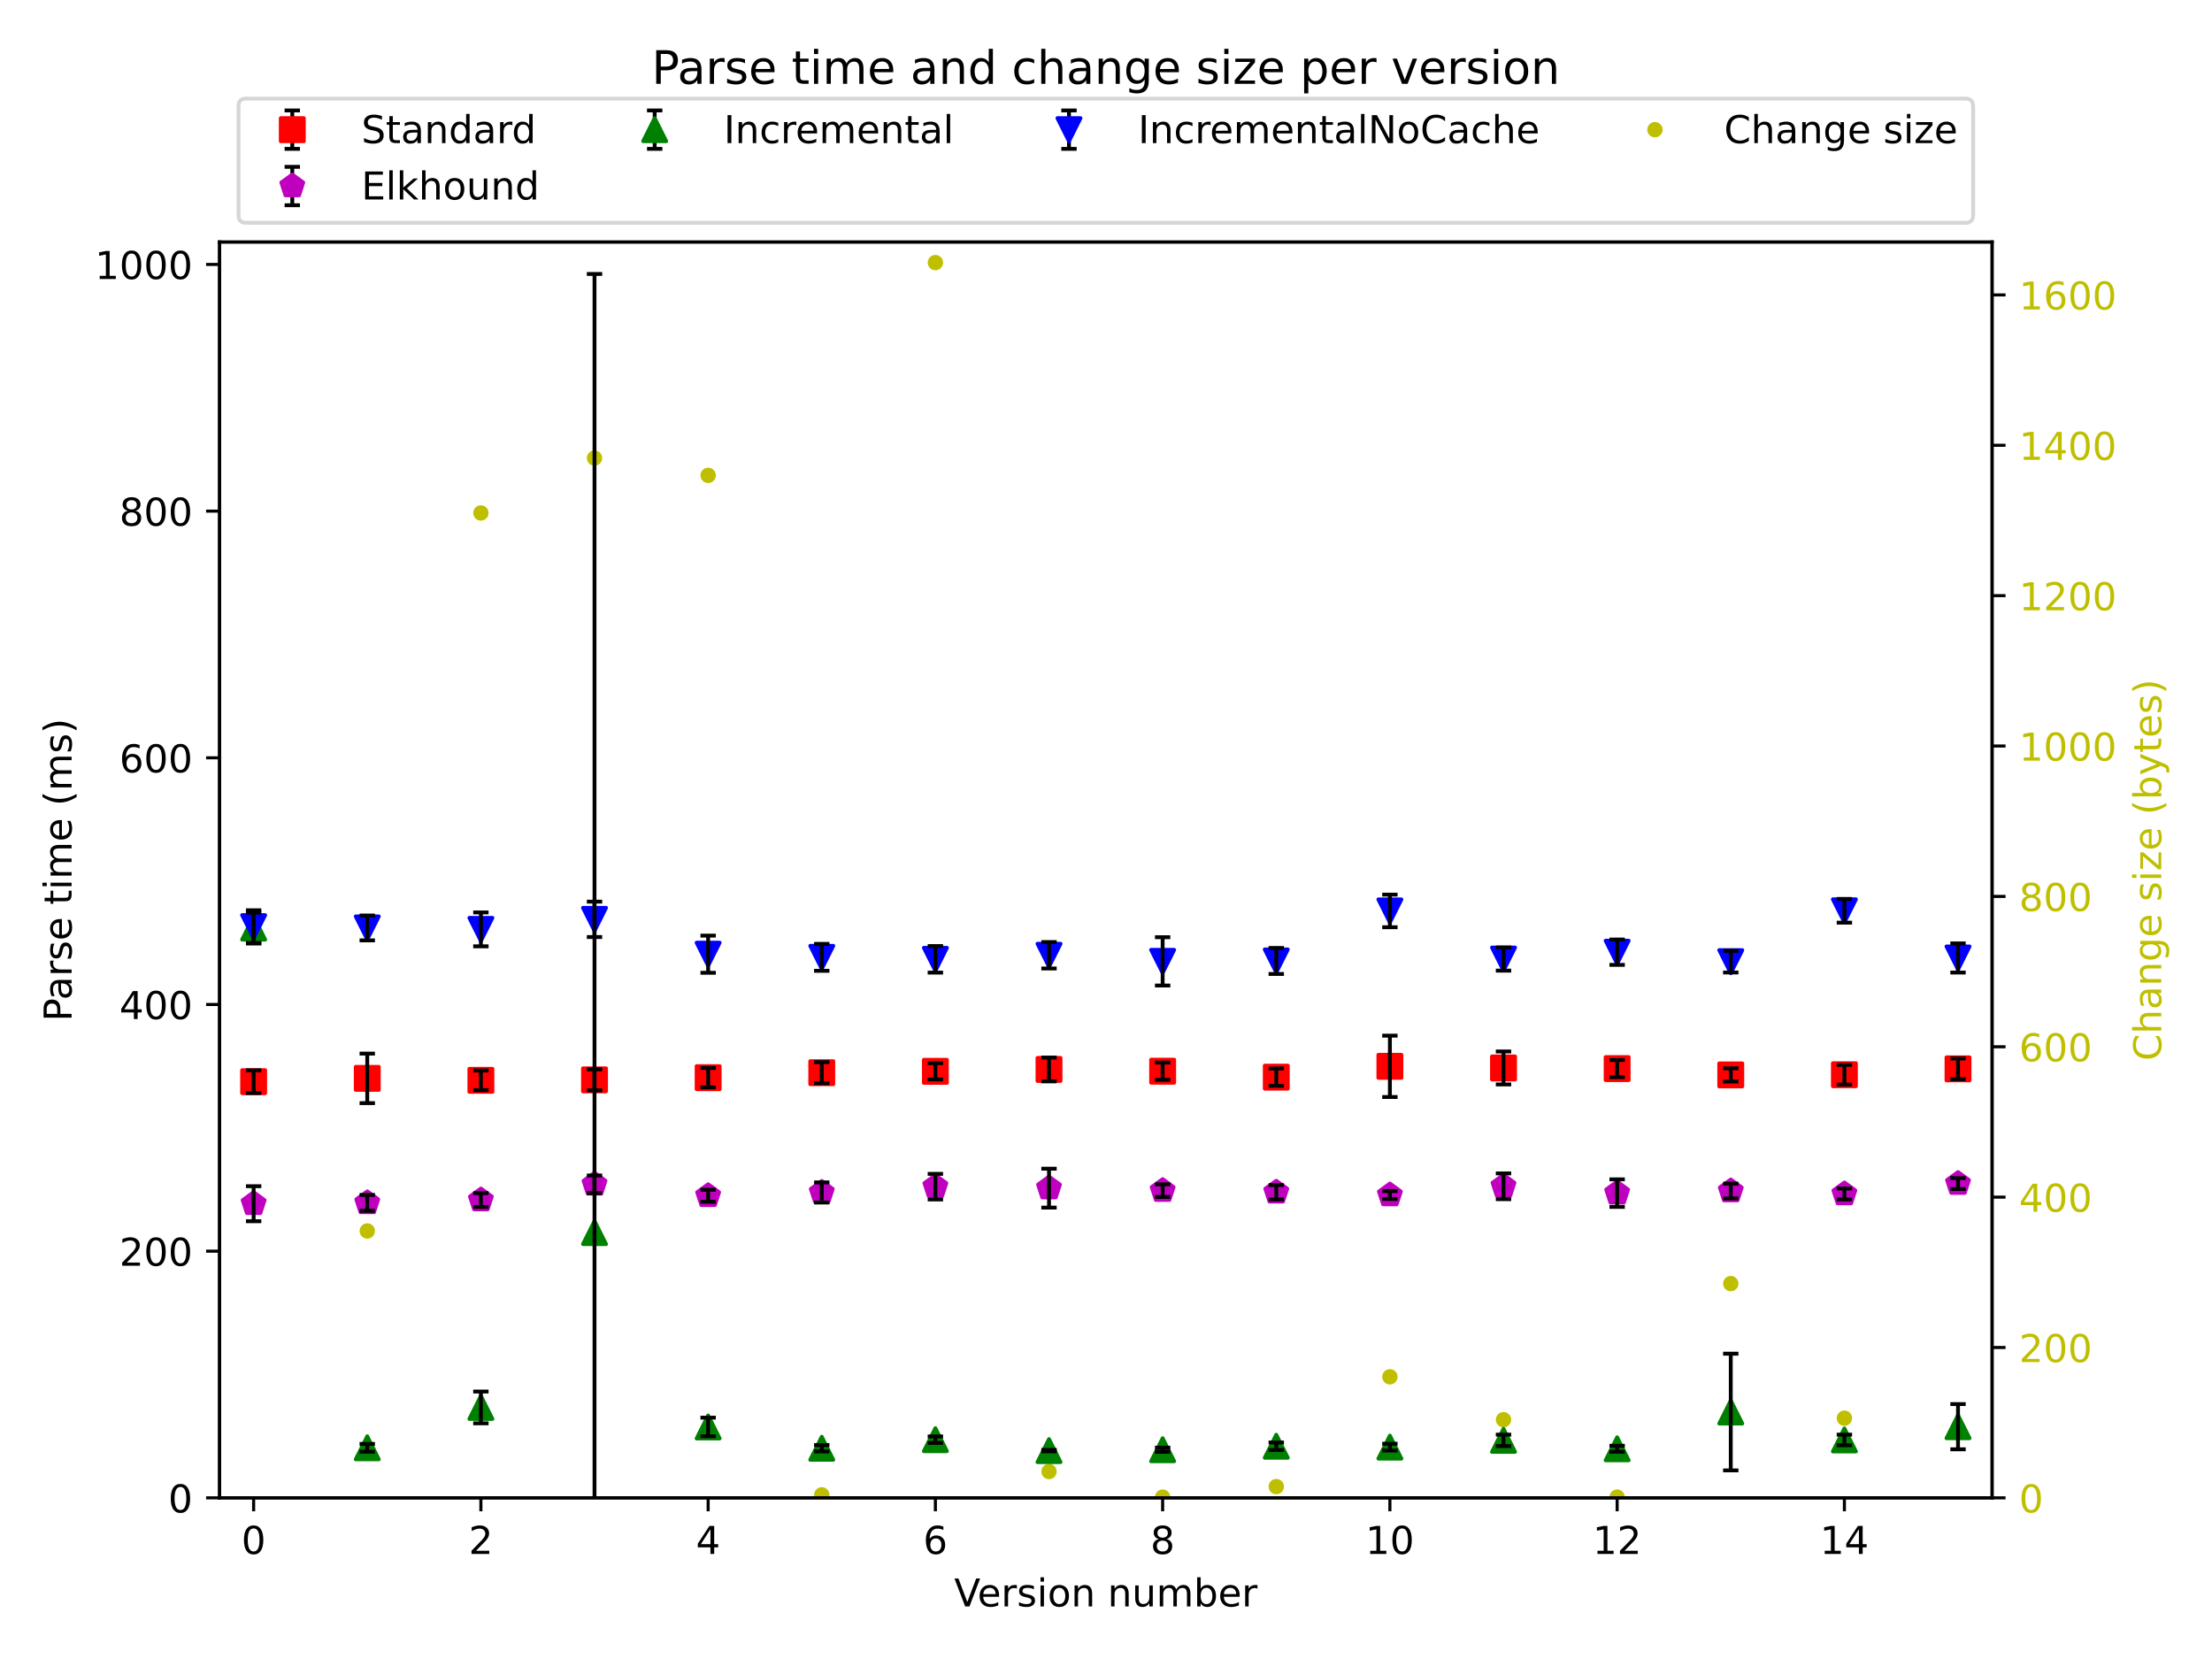 <?xml version="1.0" encoding="utf-8" standalone="no"?>
<!DOCTYPE svg PUBLIC "-//W3C//DTD SVG 1.1//EN"
  "http://www.w3.org/Graphics/SVG/1.1/DTD/svg11.dtd">
<!-- Created with matplotlib (https://matplotlib.org/) -->
<svg height="432pt" version="1.1" viewBox="0 0 576 432" width="576pt" xmlns="http://www.w3.org/2000/svg" xmlns:xlink="http://www.w3.org/1999/xlink">
 <defs>
  <style type="text/css">*{stroke-linecap:butt;stroke-linejoin:round;}</style>
 </defs>
 <g id="figure_1">
  <g id="patch_1">
   <path d="M 0 432 
L 576 432 
L 576 0 
L 0 0 
z
" style="fill:#ffffff;"/>
  </g>
  <g id="axes_1">
   <g id="matplotlib.axis_1">
    <g id="ytick_1">
     <g id="line2d_1">
      <defs>
       <path d="M 0 0 
L 3.5 0 
" id="mcd0e240c6b" style="stroke:#000000;stroke-width:0.8;"/>
      </defs>
      <g>
       <use style="stroke:#000000;stroke-width:0.8;" x="518.74" xlink:href="#mcd0e240c6b" y="390.04"/>
      </g>
     </g>
     <g id="text_1">
      <!-- 0 -->
      <g style="fill:#bfbf00;" transform="translate(525.74 393.839)scale(0.1 -0.1)">
       <defs>
        <path d="M 31.781 66.406 
Q 24.172 66.406 20.328 58.906 
Q 16.5 51.422 16.5 36.375 
Q 16.5 21.391 20.328 13.891 
Q 24.172 6.391 31.781 6.391 
Q 39.453 6.391 43.281 13.891 
Q 47.125 21.391 47.125 36.375 
Q 47.125 51.422 43.281 58.906 
Q 39.453 66.406 31.781 66.406 
z
M 31.781 74.219 
Q 44.047 74.219 50.516 64.516 
Q 56.984 54.828 56.984 36.375 
Q 56.984 17.969 50.516 8.266 
Q 44.047 -1.422 31.781 -1.422 
Q 19.531 -1.422 13.062 8.266 
Q 6.594 17.969 6.594 36.375 
Q 6.594 54.828 13.062 64.516 
Q 19.531 74.219 31.781 74.219 
z
" id="DejaVuSans-48"/>
       </defs>
       <use xlink:href="#DejaVuSans-48"/>
      </g>
     </g>
    </g>
    <g id="ytick_2">
     <g id="line2d_2">
      <g>
       <use style="stroke:#000000;stroke-width:0.8;" x="518.74" xlink:href="#mcd0e240c6b" y="350.885"/>
      </g>
     </g>
     <g id="text_2">
      <!-- 200 -->
      <g style="fill:#bfbf00;" transform="translate(525.74 354.684)scale(0.1 -0.1)">
       <defs>
        <path d="M 19.188 8.297 
L 53.609 8.297 
L 53.609 0 
L 7.328 0 
L 7.328 8.297 
Q 12.938 14.109 22.625 23.891 
Q 32.328 33.688 34.812 36.531 
Q 39.547 41.844 41.422 45.531 
Q 43.312 49.219 43.312 52.781 
Q 43.312 58.594 39.234 62.25 
Q 35.156 65.922 28.609 65.922 
Q 23.969 65.922 18.812 64.312 
Q 13.672 62.703 7.812 59.422 
L 7.812 69.391 
Q 13.766 71.781 18.938 73 
Q 24.125 74.219 28.422 74.219 
Q 39.75 74.219 46.484 68.547 
Q 53.219 62.891 53.219 53.422 
Q 53.219 48.922 51.531 44.891 
Q 49.859 40.875 45.406 35.406 
Q 44.188 33.984 37.641 27.219 
Q 31.109 20.453 19.188 8.297 
z
" id="DejaVuSans-50"/>
       </defs>
       <use xlink:href="#DejaVuSans-50"/>
       <use x="63.623" xlink:href="#DejaVuSans-48"/>
       <use x="127.246" xlink:href="#DejaVuSans-48"/>
      </g>
     </g>
    </g>
    <g id="ytick_3">
     <g id="line2d_3">
      <g>
       <use style="stroke:#000000;stroke-width:0.8;" x="518.74" xlink:href="#mcd0e240c6b" y="311.73"/>
      </g>
     </g>
     <g id="text_3">
      <!-- 400 -->
      <g style="fill:#bfbf00;" transform="translate(525.74 315.529)scale(0.1 -0.1)">
       <defs>
        <path d="M 37.797 64.312 
L 12.891 25.391 
L 37.797 25.391 
z
M 35.203 72.906 
L 47.609 72.906 
L 47.609 25.391 
L 58.016 25.391 
L 58.016 17.188 
L 47.609 17.188 
L 47.609 0 
L 37.797 0 
L 37.797 17.188 
L 4.891 17.188 
L 4.891 26.703 
z
" id="DejaVuSans-52"/>
       </defs>
       <use xlink:href="#DejaVuSans-52"/>
       <use x="63.623" xlink:href="#DejaVuSans-48"/>
       <use x="127.246" xlink:href="#DejaVuSans-48"/>
      </g>
     </g>
    </g>
    <g id="ytick_4">
     <g id="line2d_4">
      <g>
       <use style="stroke:#000000;stroke-width:0.8;" x="518.74" xlink:href="#mcd0e240c6b" y="272.575"/>
      </g>
     </g>
     <g id="text_4">
      <!-- 600 -->
      <g style="fill:#bfbf00;" transform="translate(525.74 276.374)scale(0.1 -0.1)">
       <defs>
        <path d="M 33.016 40.375 
Q 26.375 40.375 22.484 35.828 
Q 18.609 31.297 18.609 23.391 
Q 18.609 15.531 22.484 10.953 
Q 26.375 6.391 33.016 6.391 
Q 39.656 6.391 43.531 10.953 
Q 47.406 15.531 47.406 23.391 
Q 47.406 31.297 43.531 35.828 
Q 39.656 40.375 33.016 40.375 
z
M 52.594 71.297 
L 52.594 62.312 
Q 48.875 64.062 45.094 64.984 
Q 41.312 65.922 37.594 65.922 
Q 27.828 65.922 22.672 59.328 
Q 17.531 52.734 16.797 39.406 
Q 19.672 43.656 24.016 45.922 
Q 28.375 48.188 33.594 48.188 
Q 44.578 48.188 50.953 41.516 
Q 57.328 34.859 57.328 23.391 
Q 57.328 12.156 50.688 5.359 
Q 44.047 -1.422 33.016 -1.422 
Q 20.359 -1.422 13.672 8.266 
Q 6.984 17.969 6.984 36.375 
Q 6.984 53.656 15.188 63.938 
Q 23.391 74.219 37.203 74.219 
Q 40.922 74.219 44.703 73.484 
Q 48.484 72.75 52.594 71.297 
z
" id="DejaVuSans-54"/>
       </defs>
       <use xlink:href="#DejaVuSans-54"/>
       <use x="63.623" xlink:href="#DejaVuSans-48"/>
       <use x="127.246" xlink:href="#DejaVuSans-48"/>
      </g>
     </g>
    </g>
    <g id="ytick_5">
     <g id="line2d_5">
      <g>
       <use style="stroke:#000000;stroke-width:0.8;" x="518.74" xlink:href="#mcd0e240c6b" y="233.42"/>
      </g>
     </g>
     <g id="text_5">
      <!-- 800 -->
      <g style="fill:#bfbf00;" transform="translate(525.74 237.219)scale(0.1 -0.1)">
       <defs>
        <path d="M 31.781 34.625 
Q 24.75 34.625 20.719 30.859 
Q 16.703 27.094 16.703 20.516 
Q 16.703 13.922 20.719 10.156 
Q 24.75 6.391 31.781 6.391 
Q 38.812 6.391 42.859 10.172 
Q 46.922 13.969 46.922 20.516 
Q 46.922 27.094 42.891 30.859 
Q 38.875 34.625 31.781 34.625 
z
M 21.922 38.812 
Q 15.578 40.375 12.031 44.719 
Q 8.5 49.078 8.5 55.328 
Q 8.5 64.062 14.719 69.141 
Q 20.953 74.219 31.781 74.219 
Q 42.672 74.219 48.875 69.141 
Q 55.078 64.062 55.078 55.328 
Q 55.078 49.078 51.531 44.719 
Q 48 40.375 41.703 38.812 
Q 48.828 37.156 52.797 32.312 
Q 56.781 27.484 56.781 20.516 
Q 56.781 9.906 50.312 4.234 
Q 43.844 -1.422 31.781 -1.422 
Q 19.734 -1.422 13.25 4.234 
Q 6.781 9.906 6.781 20.516 
Q 6.781 27.484 10.781 32.312 
Q 14.797 37.156 21.922 38.812 
z
M 18.312 54.391 
Q 18.312 48.734 21.844 45.562 
Q 25.391 42.391 31.781 42.391 
Q 38.141 42.391 41.719 45.562 
Q 45.312 48.734 45.312 54.391 
Q 45.312 60.062 41.719 63.234 
Q 38.141 66.406 31.781 66.406 
Q 25.391 66.406 21.844 63.234 
Q 18.312 60.062 18.312 54.391 
z
" id="DejaVuSans-56"/>
       </defs>
       <use xlink:href="#DejaVuSans-56"/>
       <use x="63.623" xlink:href="#DejaVuSans-48"/>
       <use x="127.246" xlink:href="#DejaVuSans-48"/>
      </g>
     </g>
    </g>
    <g id="ytick_6">
     <g id="line2d_6">
      <g>
       <use style="stroke:#000000;stroke-width:0.8;" x="518.74" xlink:href="#mcd0e240c6b" y="194.265"/>
      </g>
     </g>
     <g id="text_6">
      <!-- 1000 -->
      <g style="fill:#bfbf00;" transform="translate(525.74 198.064)scale(0.1 -0.1)">
       <defs>
        <path d="M 12.406 8.297 
L 28.516 8.297 
L 28.516 63.922 
L 10.984 60.406 
L 10.984 69.391 
L 28.422 72.906 
L 38.281 72.906 
L 38.281 8.297 
L 54.391 8.297 
L 54.391 0 
L 12.406 0 
z
" id="DejaVuSans-49"/>
       </defs>
       <use xlink:href="#DejaVuSans-49"/>
       <use x="63.623" xlink:href="#DejaVuSans-48"/>
       <use x="127.246" xlink:href="#DejaVuSans-48"/>
       <use x="190.869" xlink:href="#DejaVuSans-48"/>
      </g>
     </g>
    </g>
    <g id="ytick_7">
     <g id="line2d_7">
      <g>
       <use style="stroke:#000000;stroke-width:0.8;" x="518.74" xlink:href="#mcd0e240c6b" y="155.11"/>
      </g>
     </g>
     <g id="text_7">
      <!-- 1200 -->
      <g style="fill:#bfbf00;" transform="translate(525.74 158.909)scale(0.1 -0.1)">
       <use xlink:href="#DejaVuSans-49"/>
       <use x="63.623" xlink:href="#DejaVuSans-50"/>
       <use x="127.246" xlink:href="#DejaVuSans-48"/>
       <use x="190.869" xlink:href="#DejaVuSans-48"/>
      </g>
     </g>
    </g>
    <g id="ytick_8">
     <g id="line2d_8">
      <g>
       <use style="stroke:#000000;stroke-width:0.8;" x="518.74" xlink:href="#mcd0e240c6b" y="115.955"/>
      </g>
     </g>
     <g id="text_8">
      <!-- 1400 -->
      <g style="fill:#bfbf00;" transform="translate(525.74 119.754)scale(0.1 -0.1)">
       <use xlink:href="#DejaVuSans-49"/>
       <use x="63.623" xlink:href="#DejaVuSans-52"/>
       <use x="127.246" xlink:href="#DejaVuSans-48"/>
       <use x="190.869" xlink:href="#DejaVuSans-48"/>
      </g>
     </g>
    </g>
    <g id="ytick_9">
     <g id="line2d_9">
      <g>
       <use style="stroke:#000000;stroke-width:0.8;" x="518.74" xlink:href="#mcd0e240c6b" y="76.8"/>
      </g>
     </g>
     <g id="text_9">
      <!-- 1600 -->
      <g style="fill:#bfbf00;" transform="translate(525.74 80.599)scale(0.1 -0.1)">
       <use xlink:href="#DejaVuSans-49"/>
       <use x="63.623" xlink:href="#DejaVuSans-54"/>
       <use x="127.246" xlink:href="#DejaVuSans-48"/>
       <use x="190.869" xlink:href="#DejaVuSans-48"/>
      </g>
     </g>
    </g>
    <g id="text_10">
     <!-- Change size (bytes) -->
     <g style="fill:#bfbf00;" transform="translate(562.788 276.225)rotate(-90)scale(0.1 -0.1)">
      <defs>
       <path d="M 64.406 67.281 
L 64.406 56.891 
Q 59.422 61.531 53.781 63.812 
Q 48.141 66.109 41.797 66.109 
Q 29.297 66.109 22.656 58.469 
Q 16.016 50.828 16.016 36.375 
Q 16.016 21.969 22.656 14.328 
Q 29.297 6.688 41.797 6.688 
Q 48.141 6.688 53.781 8.984 
Q 59.422 11.281 64.406 15.922 
L 64.406 5.609 
Q 59.234 2.094 53.438 0.328 
Q 47.656 -1.422 41.219 -1.422 
Q 24.656 -1.422 15.125 8.703 
Q 5.609 18.844 5.609 36.375 
Q 5.609 53.953 15.125 64.078 
Q 24.656 74.219 41.219 74.219 
Q 47.75 74.219 53.531 72.484 
Q 59.328 70.75 64.406 67.281 
z
" id="DejaVuSans-67"/>
       <path d="M 54.891 33.016 
L 54.891 0 
L 45.906 0 
L 45.906 32.719 
Q 45.906 40.484 42.875 44.328 
Q 39.844 48.188 33.797 48.188 
Q 26.516 48.188 22.312 43.547 
Q 18.109 38.922 18.109 30.906 
L 18.109 0 
L 9.078 0 
L 9.078 75.984 
L 18.109 75.984 
L 18.109 46.188 
Q 21.344 51.125 25.703 53.562 
Q 30.078 56 35.797 56 
Q 45.219 56 50.047 50.172 
Q 54.891 44.344 54.891 33.016 
z
" id="DejaVuSans-104"/>
       <path d="M 34.281 27.484 
Q 23.391 27.484 19.188 25 
Q 14.984 22.516 14.984 16.5 
Q 14.984 11.719 18.141 8.906 
Q 21.297 6.109 26.703 6.109 
Q 34.188 6.109 38.703 11.406 
Q 43.219 16.703 43.219 25.484 
L 43.219 27.484 
z
M 52.203 31.203 
L 52.203 0 
L 43.219 0 
L 43.219 8.297 
Q 40.141 3.328 35.547 0.953 
Q 30.953 -1.422 24.312 -1.422 
Q 15.922 -1.422 10.953 3.297 
Q 6 8.016 6 15.922 
Q 6 25.141 12.172 29.828 
Q 18.359 34.516 30.609 34.516 
L 43.219 34.516 
L 43.219 35.406 
Q 43.219 41.609 39.141 45 
Q 35.062 48.391 27.688 48.391 
Q 23 48.391 18.547 47.266 
Q 14.109 46.141 10.016 43.891 
L 10.016 52.203 
Q 14.938 54.109 19.578 55.047 
Q 24.219 56 28.609 56 
Q 40.484 56 46.344 49.844 
Q 52.203 43.703 52.203 31.203 
z
" id="DejaVuSans-97"/>
       <path d="M 54.891 33.016 
L 54.891 0 
L 45.906 0 
L 45.906 32.719 
Q 45.906 40.484 42.875 44.328 
Q 39.844 48.188 33.797 48.188 
Q 26.516 48.188 22.312 43.547 
Q 18.109 38.922 18.109 30.906 
L 18.109 0 
L 9.078 0 
L 9.078 54.688 
L 18.109 54.688 
L 18.109 46.188 
Q 21.344 51.125 25.703 53.562 
Q 30.078 56 35.797 56 
Q 45.219 56 50.047 50.172 
Q 54.891 44.344 54.891 33.016 
z
" id="DejaVuSans-110"/>
       <path d="M 45.406 27.984 
Q 45.406 37.75 41.375 43.109 
Q 37.359 48.484 30.078 48.484 
Q 22.859 48.484 18.828 43.109 
Q 14.797 37.75 14.797 27.984 
Q 14.797 18.266 18.828 12.891 
Q 22.859 7.516 30.078 7.516 
Q 37.359 7.516 41.375 12.891 
Q 45.406 18.266 45.406 27.984 
z
M 54.391 6.781 
Q 54.391 -7.172 48.188 -13.984 
Q 42 -20.797 29.203 -20.797 
Q 24.469 -20.797 20.266 -20.094 
Q 16.062 -19.391 12.109 -17.922 
L 12.109 -9.188 
Q 16.062 -11.328 19.922 -12.344 
Q 23.781 -13.375 27.781 -13.375 
Q 36.625 -13.375 41.016 -8.766 
Q 45.406 -4.156 45.406 5.172 
L 45.406 9.625 
Q 42.625 4.781 38.281 2.391 
Q 33.938 0 27.875 0 
Q 17.828 0 11.672 7.656 
Q 5.516 15.328 5.516 27.984 
Q 5.516 40.672 11.672 48.328 
Q 17.828 56 27.875 56 
Q 33.938 56 38.281 53.609 
Q 42.625 51.219 45.406 46.391 
L 45.406 54.688 
L 54.391 54.688 
z
" id="DejaVuSans-103"/>
       <path d="M 56.203 29.594 
L 56.203 25.203 
L 14.891 25.203 
Q 15.484 15.922 20.484 11.062 
Q 25.484 6.203 34.422 6.203 
Q 39.594 6.203 44.453 7.469 
Q 49.312 8.734 54.109 11.281 
L 54.109 2.781 
Q 49.266 0.734 44.188 -0.344 
Q 39.109 -1.422 33.891 -1.422 
Q 20.797 -1.422 13.156 6.188 
Q 5.516 13.812 5.516 26.812 
Q 5.516 40.234 12.766 48.109 
Q 20.016 56 32.328 56 
Q 43.359 56 49.781 48.891 
Q 56.203 41.797 56.203 29.594 
z
M 47.219 32.234 
Q 47.125 39.594 43.094 43.984 
Q 39.062 48.391 32.422 48.391 
Q 24.906 48.391 20.391 44.141 
Q 15.875 39.891 15.188 32.172 
z
" id="DejaVuSans-101"/>
       <path id="DejaVuSans-32"/>
       <path d="M 44.281 53.078 
L 44.281 44.578 
Q 40.484 46.531 36.375 47.5 
Q 32.281 48.484 27.875 48.484 
Q 21.188 48.484 17.844 46.438 
Q 14.5 44.391 14.5 40.281 
Q 14.5 37.156 16.891 35.375 
Q 19.281 33.594 26.516 31.984 
L 29.594 31.297 
Q 39.156 29.25 43.188 25.516 
Q 47.219 21.781 47.219 15.094 
Q 47.219 7.469 41.188 3.016 
Q 35.156 -1.422 24.609 -1.422 
Q 20.219 -1.422 15.453 -0.562 
Q 10.688 0.297 5.422 2 
L 5.422 11.281 
Q 10.406 8.688 15.234 7.391 
Q 20.062 6.109 24.812 6.109 
Q 31.156 6.109 34.562 8.281 
Q 37.984 10.453 37.984 14.406 
Q 37.984 18.062 35.516 20.016 
Q 33.062 21.969 24.703 23.781 
L 21.578 24.516 
Q 13.234 26.266 9.516 29.906 
Q 5.812 33.547 5.812 39.891 
Q 5.812 47.609 11.281 51.797 
Q 16.75 56 26.812 56 
Q 31.781 56 36.172 55.266 
Q 40.578 54.547 44.281 53.078 
z
" id="DejaVuSans-115"/>
       <path d="M 9.422 54.688 
L 18.406 54.688 
L 18.406 0 
L 9.422 0 
z
M 9.422 75.984 
L 18.406 75.984 
L 18.406 64.594 
L 9.422 64.594 
z
" id="DejaVuSans-105"/>
       <path d="M 5.516 54.688 
L 48.188 54.688 
L 48.188 46.484 
L 14.406 7.172 
L 48.188 7.172 
L 48.188 0 
L 4.297 0 
L 4.297 8.203 
L 38.094 47.516 
L 5.516 47.516 
z
" id="DejaVuSans-122"/>
       <path d="M 31 75.875 
Q 24.469 64.656 21.281 53.656 
Q 18.109 42.672 18.109 31.391 
Q 18.109 20.125 21.312 9.062 
Q 24.516 -2 31 -13.188 
L 23.188 -13.188 
Q 15.875 -1.703 12.234 9.375 
Q 8.594 20.453 8.594 31.391 
Q 8.594 42.281 12.203 53.312 
Q 15.828 64.359 23.188 75.875 
z
" id="DejaVuSans-40"/>
       <path d="M 48.688 27.297 
Q 48.688 37.203 44.609 42.844 
Q 40.531 48.484 33.406 48.484 
Q 26.266 48.484 22.188 42.844 
Q 18.109 37.203 18.109 27.297 
Q 18.109 17.391 22.188 11.75 
Q 26.266 6.109 33.406 6.109 
Q 40.531 6.109 44.609 11.75 
Q 48.688 17.391 48.688 27.297 
z
M 18.109 46.391 
Q 20.953 51.266 25.266 53.625 
Q 29.594 56 35.594 56 
Q 45.562 56 51.781 48.094 
Q 58.016 40.188 58.016 27.297 
Q 58.016 14.406 51.781 6.484 
Q 45.562 -1.422 35.594 -1.422 
Q 29.594 -1.422 25.266 0.953 
Q 20.953 3.328 18.109 8.203 
L 18.109 0 
L 9.078 0 
L 9.078 75.984 
L 18.109 75.984 
z
" id="DejaVuSans-98"/>
       <path d="M 32.172 -5.078 
Q 28.375 -14.844 24.75 -17.812 
Q 21.141 -20.797 15.094 -20.797 
L 7.906 -20.797 
L 7.906 -13.281 
L 13.188 -13.281 
Q 16.891 -13.281 18.938 -11.516 
Q 21 -9.766 23.484 -3.219 
L 25.094 0.875 
L 2.984 54.688 
L 12.5 54.688 
L 29.594 11.922 
L 46.688 54.688 
L 56.203 54.688 
z
" id="DejaVuSans-121"/>
       <path d="M 18.312 70.219 
L 18.312 54.688 
L 36.812 54.688 
L 36.812 47.703 
L 18.312 47.703 
L 18.312 18.016 
Q 18.312 11.328 20.141 9.422 
Q 21.969 7.516 27.594 7.516 
L 36.812 7.516 
L 36.812 0 
L 27.594 0 
Q 17.188 0 13.234 3.875 
Q 9.281 7.766 9.281 18.016 
L 9.281 47.703 
L 2.688 47.703 
L 2.688 54.688 
L 9.281 54.688 
L 9.281 70.219 
z
" id="DejaVuSans-116"/>
       <path d="M 8.016 75.875 
L 15.828 75.875 
Q 23.141 64.359 26.781 53.312 
Q 30.422 42.281 30.422 31.391 
Q 30.422 20.453 26.781 9.375 
Q 23.141 -1.703 15.828 -13.188 
L 8.016 -13.188 
Q 14.5 -2 17.703 9.062 
Q 20.906 20.125 20.906 31.391 
Q 20.906 42.672 17.703 53.656 
Q 14.5 64.656 8.016 75.875 
z
" id="DejaVuSans-41"/>
      </defs>
      <use xlink:href="#DejaVuSans-67"/>
      <use x="69.824" xlink:href="#DejaVuSans-104"/>
      <use x="133.203" xlink:href="#DejaVuSans-97"/>
      <use x="194.482" xlink:href="#DejaVuSans-110"/>
      <use x="257.861" xlink:href="#DejaVuSans-103"/>
      <use x="321.338" xlink:href="#DejaVuSans-101"/>
      <use x="382.861" xlink:href="#DejaVuSans-32"/>
      <use x="414.648" xlink:href="#DejaVuSans-115"/>
      <use x="466.748" xlink:href="#DejaVuSans-105"/>
      <use x="494.531" xlink:href="#DejaVuSans-122"/>
      <use x="547.021" xlink:href="#DejaVuSans-101"/>
      <use x="608.545" xlink:href="#DejaVuSans-32"/>
      <use x="640.332" xlink:href="#DejaVuSans-40"/>
      <use x="679.346" xlink:href="#DejaVuSans-98"/>
      <use x="742.822" xlink:href="#DejaVuSans-121"/>
      <use x="802.002" xlink:href="#DejaVuSans-116"/>
      <use x="841.211" xlink:href="#DejaVuSans-101"/>
      <use x="902.734" xlink:href="#DejaVuSans-115"/>
      <use x="954.834" xlink:href="#DejaVuSans-41"/>
     </g>
    </g>
   </g>
   <g id="line2d_10">
    <defs>
     <path d="M 0 1.5 
C 0.398 1.5 0.779 1.342 1.061 1.061 
C 1.342 0.779 1.5 0.398 1.5 0 
C 1.5 -0.398 1.342 -0.779 1.061 -1.061 
C 0.779 -1.342 0.398 -1.5 0 -1.5 
C -0.398 -1.5 -0.779 -1.342 -1.061 -1.061 
C -1.342 -0.779 -1.5 -0.398 -1.5 0 
C -1.5 0.398 -1.342 0.779 -1.061 1.061 
C -0.779 1.342 -0.398 1.5 0 1.5 
z
" id="mc31f2eddfc" style="stroke:#bfbf00;"/>
    </defs>
    <g clip-path="url(#p891f06c52e)">
     <use style="fill:#bfbf00;stroke:#bfbf00;" x="95.634" xlink:href="#mc31f2eddfc" y="320.54"/>
     <use style="fill:#bfbf00;stroke:#bfbf00;" x="125.222" xlink:href="#mc31f2eddfc" y="133.575"/>
     <use style="fill:#bfbf00;stroke:#bfbf00;" x="154.81" xlink:href="#mc31f2eddfc" y="119.283"/>
     <use style="fill:#bfbf00;stroke:#bfbf00;" x="184.398" xlink:href="#mc31f2eddfc" y="123.786"/>
     <use style="fill:#bfbf00;stroke:#bfbf00;" x="213.985" xlink:href="#mc31f2eddfc" y="389.257"/>
     <use style="fill:#bfbf00;stroke:#bfbf00;" x="243.573" xlink:href="#mc31f2eddfc" y="68.382"/>
     <use style="fill:#bfbf00;stroke:#bfbf00;" x="273.161" xlink:href="#mc31f2eddfc" y="383.188"/>
     <use style="fill:#bfbf00;stroke:#bfbf00;" x="302.749" xlink:href="#mc31f2eddfc" y="389.844"/>
     <use style="fill:#bfbf00;stroke:#bfbf00;" x="332.337" xlink:href="#mc31f2eddfc" y="387.103"/>
     <use style="fill:#bfbf00;stroke:#bfbf00;" x="361.925" xlink:href="#mc31f2eddfc" y="358.52"/>
     <use style="fill:#bfbf00;stroke:#bfbf00;" x="391.512" xlink:href="#mc31f2eddfc" y="369.679"/>
     <use style="fill:#bfbf00;stroke:#bfbf00;" x="421.1" xlink:href="#mc31f2eddfc" y="389.844"/>
     <use style="fill:#bfbf00;stroke:#bfbf00;" x="450.688" xlink:href="#mc31f2eddfc" y="334.244"/>
     <use style="fill:#bfbf00;stroke:#bfbf00;" x="480.276" xlink:href="#mc31f2eddfc" y="369.288"/>
     <use style="fill:#bfbf00;stroke:#bfbf00;" x="509.864" xlink:href="#mc31f2eddfc" y="248.886"/>
    </g>
   </g>
   <g id="patch_2">
    <path d="M 57.17 390.04 
L 57.17 63.024 
" style="fill:none;stroke:#000000;stroke-linecap:square;stroke-linejoin:miter;stroke-width:0.8;"/>
   </g>
   <g id="patch_3">
    <path d="M 518.74 390.04 
L 518.74 63.024 
" style="fill:none;stroke:#000000;stroke-linecap:square;stroke-linejoin:miter;stroke-width:0.8;"/>
   </g>
   <g id="patch_4">
    <path d="M 57.17 390.04 
L 518.74 390.04 
" style="fill:none;stroke:#000000;stroke-linecap:square;stroke-linejoin:miter;stroke-width:0.8;"/>
   </g>
   <g id="patch_5">
    <path d="M 57.17 63.024 
L 518.74 63.024 
" style="fill:none;stroke:#000000;stroke-linecap:square;stroke-linejoin:miter;stroke-width:0.8;"/>
   </g>
   <g id="legend_1">
    <g id="patch_6">
     <path d="M 64.111 58.024 
L 511.799 58.024 
Q 513.799 58.024 513.799 56.024 
L 513.799 27.668 
Q 513.799 25.668 511.799 25.668 
L 64.111 25.668 
Q 62.111 25.668 62.111 27.668 
L 62.111 56.024 
Q 62.111 58.024 64.111 58.024 
z
" style="fill:#ffffff;opacity:0.8;stroke:#cccccc;stroke-linejoin:miter;"/>
    </g>
    <g id="LineCollection_1">
     <path d="M 76.111 38.766 
L 76.111 28.766 
" style="fill:none;stroke:#000000;"/>
    </g>
    <g id="line2d_11">
     <defs>
      <path d="M 2 0 
L -2 -0 
" id="mab78877f83" style="stroke:#000000;"/>
     </defs>
     <g>
      <use style="stroke:#000000;" x="76.111" xlink:href="#mab78877f83" y="38.766"/>
     </g>
    </g>
    <g id="line2d_12">
     <g>
      <use style="stroke:#000000;" x="76.111" xlink:href="#mab78877f83" y="28.766"/>
     </g>
    </g>
    <g id="line2d_13"/>
    <g id="line2d_14">
     <defs>
      <path d="M -3 3 
L 3 3 
L 3 -3 
L -3 -3 
z
" id="m423a8d1ab0" style="stroke:#ff0000;stroke-linejoin:miter;"/>
     </defs>
     <g>
      <use style="fill:#ff0000;stroke:#ff0000;stroke-linejoin:miter;" x="76.111" xlink:href="#m423a8d1ab0" y="33.766"/>
     </g>
    </g>
    <g id="text_11">
     <!-- Standard -->
     <g transform="translate(94.111 37.266)scale(0.1 -0.1)">
      <defs>
       <path d="M 53.516 70.516 
L 53.516 60.891 
Q 47.906 63.578 42.922 64.891 
Q 37.938 66.219 33.297 66.219 
Q 25.25 66.219 20.875 63.094 
Q 16.5 59.969 16.5 54.203 
Q 16.5 49.359 19.406 46.891 
Q 22.312 44.438 30.422 42.922 
L 36.375 41.703 
Q 47.406 39.594 52.656 34.297 
Q 57.906 29 57.906 20.125 
Q 57.906 9.516 50.797 4.047 
Q 43.703 -1.422 29.984 -1.422 
Q 24.812 -1.422 18.969 -0.25 
Q 13.141 0.922 6.891 3.219 
L 6.891 13.375 
Q 12.891 10.016 18.656 8.297 
Q 24.422 6.594 29.984 6.594 
Q 38.422 6.594 43.016 9.906 
Q 47.609 13.234 47.609 19.391 
Q 47.609 24.75 44.312 27.781 
Q 41.016 30.812 33.5 32.328 
L 27.484 33.5 
Q 16.453 35.688 11.516 40.375 
Q 6.594 45.062 6.594 53.422 
Q 6.594 63.094 13.406 68.656 
Q 20.219 74.219 32.172 74.219 
Q 37.312 74.219 42.625 73.281 
Q 47.953 72.359 53.516 70.516 
z
" id="DejaVuSans-83"/>
       <path d="M 45.406 46.391 
L 45.406 75.984 
L 54.391 75.984 
L 54.391 0 
L 45.406 0 
L 45.406 8.203 
Q 42.578 3.328 38.25 0.953 
Q 33.938 -1.422 27.875 -1.422 
Q 17.969 -1.422 11.734 6.484 
Q 5.516 14.406 5.516 27.297 
Q 5.516 40.188 11.734 48.094 
Q 17.969 56 27.875 56 
Q 33.938 56 38.25 53.625 
Q 42.578 51.266 45.406 46.391 
z
M 14.797 27.297 
Q 14.797 17.391 18.875 11.75 
Q 22.953 6.109 30.078 6.109 
Q 37.203 6.109 41.297 11.75 
Q 45.406 17.391 45.406 27.297 
Q 45.406 37.203 41.297 42.844 
Q 37.203 48.484 30.078 48.484 
Q 22.953 48.484 18.875 42.844 
Q 14.797 37.203 14.797 27.297 
z
" id="DejaVuSans-100"/>
       <path d="M 41.109 46.297 
Q 39.594 47.172 37.812 47.578 
Q 36.031 48 33.891 48 
Q 26.266 48 22.188 43.047 
Q 18.109 38.094 18.109 28.812 
L 18.109 0 
L 9.078 0 
L 9.078 54.688 
L 18.109 54.688 
L 18.109 46.188 
Q 20.953 51.172 25.484 53.578 
Q 30.031 56 36.531 56 
Q 37.453 56 38.578 55.875 
Q 39.703 55.766 41.062 55.516 
z
" id="DejaVuSans-114"/>
      </defs>
      <use xlink:href="#DejaVuSans-83"/>
      <use x="63.477" xlink:href="#DejaVuSans-116"/>
      <use x="102.686" xlink:href="#DejaVuSans-97"/>
      <use x="163.965" xlink:href="#DejaVuSans-110"/>
      <use x="227.344" xlink:href="#DejaVuSans-100"/>
      <use x="290.82" xlink:href="#DejaVuSans-97"/>
      <use x="352.1" xlink:href="#DejaVuSans-114"/>
      <use x="391.463" xlink:href="#DejaVuSans-100"/>
     </g>
    </g>
    <g id="LineCollection_2">
     <path d="M 76.111 53.444 
L 76.111 43.444 
" style="fill:none;stroke:#000000;"/>
    </g>
    <g id="line2d_15">
     <g>
      <use style="stroke:#000000;" x="76.111" xlink:href="#mab78877f83" y="53.444"/>
     </g>
    </g>
    <g id="line2d_16">
     <g>
      <use style="stroke:#000000;" x="76.111" xlink:href="#mab78877f83" y="43.444"/>
     </g>
    </g>
    <g id="line2d_17"/>
    <g id="line2d_18">
     <defs>
      <path d="M 0 -3 
L -2.853 -0.927 
L -1.763 2.427 
L 1.763 2.427 
L 2.853 -0.927 
z
" id="m9453bb9ae4" style="stroke:#bf00bf;stroke-linejoin:miter;"/>
     </defs>
     <g>
      <use style="fill:#bf00bf;stroke:#bf00bf;stroke-linejoin:miter;" x="76.111" xlink:href="#m9453bb9ae4" y="48.444"/>
     </g>
    </g>
    <g id="text_12">
     <!-- Elkhound -->
     <g transform="translate(94.111 51.944)scale(0.1 -0.1)">
      <defs>
       <path d="M 9.812 72.906 
L 55.906 72.906 
L 55.906 64.594 
L 19.672 64.594 
L 19.672 43.016 
L 54.391 43.016 
L 54.391 34.719 
L 19.672 34.719 
L 19.672 8.297 
L 56.781 8.297 
L 56.781 0 
L 9.812 0 
z
" id="DejaVuSans-69"/>
       <path d="M 9.422 75.984 
L 18.406 75.984 
L 18.406 0 
L 9.422 0 
z
" id="DejaVuSans-108"/>
       <path d="M 9.078 75.984 
L 18.109 75.984 
L 18.109 31.109 
L 44.922 54.688 
L 56.391 54.688 
L 27.391 29.109 
L 57.625 0 
L 45.906 0 
L 18.109 26.703 
L 18.109 0 
L 9.078 0 
z
" id="DejaVuSans-107"/>
       <path d="M 30.609 48.391 
Q 23.391 48.391 19.188 42.75 
Q 14.984 37.109 14.984 27.297 
Q 14.984 17.484 19.156 11.844 
Q 23.344 6.203 30.609 6.203 
Q 37.797 6.203 41.984 11.859 
Q 46.188 17.531 46.188 27.297 
Q 46.188 37.016 41.984 42.703 
Q 37.797 48.391 30.609 48.391 
z
M 30.609 56 
Q 42.328 56 49.016 48.375 
Q 55.719 40.766 55.719 27.297 
Q 55.719 13.875 49.016 6.219 
Q 42.328 -1.422 30.609 -1.422 
Q 18.844 -1.422 12.172 6.219 
Q 5.516 13.875 5.516 27.297 
Q 5.516 40.766 12.172 48.375 
Q 18.844 56 30.609 56 
z
" id="DejaVuSans-111"/>
       <path d="M 8.5 21.578 
L 8.5 54.688 
L 17.484 54.688 
L 17.484 21.922 
Q 17.484 14.156 20.5 10.266 
Q 23.531 6.391 29.594 6.391 
Q 36.859 6.391 41.078 11.031 
Q 45.312 15.672 45.312 23.688 
L 45.312 54.688 
L 54.297 54.688 
L 54.297 0 
L 45.312 0 
L 45.312 8.406 
Q 42.047 3.422 37.719 1 
Q 33.406 -1.422 27.688 -1.422 
Q 18.266 -1.422 13.375 4.438 
Q 8.5 10.297 8.5 21.578 
z
M 31.109 56 
z
" id="DejaVuSans-117"/>
      </defs>
      <use xlink:href="#DejaVuSans-69"/>
      <use x="63.184" xlink:href="#DejaVuSans-108"/>
      <use x="90.967" xlink:href="#DejaVuSans-107"/>
      <use x="148.877" xlink:href="#DejaVuSans-104"/>
      <use x="212.256" xlink:href="#DejaVuSans-111"/>
      <use x="273.438" xlink:href="#DejaVuSans-117"/>
      <use x="336.816" xlink:href="#DejaVuSans-110"/>
      <use x="400.195" xlink:href="#DejaVuSans-100"/>
     </g>
    </g>
    <g id="LineCollection_3">
     <path d="M 170.478 38.766 
L 170.478 28.766 
" style="fill:none;stroke:#000000;"/>
    </g>
    <g id="line2d_19">
     <g>
      <use style="stroke:#000000;" x="170.478" xlink:href="#mab78877f83" y="38.766"/>
     </g>
    </g>
    <g id="line2d_20">
     <g>
      <use style="stroke:#000000;" x="170.478" xlink:href="#mab78877f83" y="28.766"/>
     </g>
    </g>
    <g id="line2d_21"/>
    <g id="line2d_22">
     <defs>
      <path d="M 0 -3 
L -3 3 
L 3 3 
z
" id="meb6be819a0" style="stroke:#008000;stroke-linejoin:miter;"/>
     </defs>
     <g>
      <use style="fill:#008000;stroke:#008000;stroke-linejoin:miter;" x="170.478" xlink:href="#meb6be819a0" y="33.766"/>
     </g>
    </g>
    <g id="text_13">
     <!-- Incremental -->
     <g transform="translate(188.478 37.266)scale(0.1 -0.1)">
      <defs>
       <path d="M 9.812 72.906 
L 19.672 72.906 
L 19.672 0 
L 9.812 0 
z
" id="DejaVuSans-73"/>
       <path d="M 48.781 52.594 
L 48.781 44.188 
Q 44.969 46.297 41.141 47.344 
Q 37.312 48.391 33.406 48.391 
Q 24.656 48.391 19.812 42.844 
Q 14.984 37.312 14.984 27.297 
Q 14.984 17.281 19.812 11.734 
Q 24.656 6.203 33.406 6.203 
Q 37.312 6.203 41.141 7.25 
Q 44.969 8.297 48.781 10.406 
L 48.781 2.094 
Q 45.016 0.344 40.984 -0.531 
Q 36.969 -1.422 32.422 -1.422 
Q 20.062 -1.422 12.781 6.344 
Q 5.516 14.109 5.516 27.297 
Q 5.516 40.672 12.859 48.328 
Q 20.219 56 33.016 56 
Q 37.156 56 41.109 55.141 
Q 45.062 54.297 48.781 52.594 
z
" id="DejaVuSans-99"/>
       <path d="M 52 44.188 
Q 55.375 50.25 60.062 53.125 
Q 64.75 56 71.094 56 
Q 79.641 56 84.281 50.016 
Q 88.922 44.047 88.922 33.016 
L 88.922 0 
L 79.891 0 
L 79.891 32.719 
Q 79.891 40.578 77.094 44.375 
Q 74.312 48.188 68.609 48.188 
Q 61.625 48.188 57.562 43.547 
Q 53.516 38.922 53.516 30.906 
L 53.516 0 
L 44.484 0 
L 44.484 32.719 
Q 44.484 40.625 41.703 44.406 
Q 38.922 48.188 33.109 48.188 
Q 26.219 48.188 22.156 43.531 
Q 18.109 38.875 18.109 30.906 
L 18.109 0 
L 9.078 0 
L 9.078 54.688 
L 18.109 54.688 
L 18.109 46.188 
Q 21.188 51.219 25.484 53.609 
Q 29.781 56 35.688 56 
Q 41.656 56 45.828 52.969 
Q 50 49.953 52 44.188 
z
" id="DejaVuSans-109"/>
      </defs>
      <use xlink:href="#DejaVuSans-73"/>
      <use x="29.492" xlink:href="#DejaVuSans-110"/>
      <use x="92.871" xlink:href="#DejaVuSans-99"/>
      <use x="147.852" xlink:href="#DejaVuSans-114"/>
      <use x="186.715" xlink:href="#DejaVuSans-101"/>
      <use x="248.238" xlink:href="#DejaVuSans-109"/>
      <use x="345.65" xlink:href="#DejaVuSans-101"/>
      <use x="407.174" xlink:href="#DejaVuSans-110"/>
      <use x="470.553" xlink:href="#DejaVuSans-116"/>
      <use x="509.762" xlink:href="#DejaVuSans-97"/>
      <use x="571.041" xlink:href="#DejaVuSans-108"/>
     </g>
    </g>
    <g id="LineCollection_4">
     <path d="M 278.361 38.766 
L 278.361 28.766 
" style="fill:none;stroke:#000000;"/>
    </g>
    <g id="line2d_23">
     <g>
      <use style="stroke:#000000;" x="278.361" xlink:href="#mab78877f83" y="38.766"/>
     </g>
    </g>
    <g id="line2d_24">
     <g>
      <use style="stroke:#000000;" x="278.361" xlink:href="#mab78877f83" y="28.766"/>
     </g>
    </g>
    <g id="line2d_25"/>
    <g id="line2d_26">
     <defs>
      <path d="M -0 3 
L 3 -3 
L -3 -3 
z
" id="m3d411ac73b" style="stroke:#0000ff;stroke-linejoin:miter;"/>
     </defs>
     <g>
      <use style="fill:#0000ff;stroke:#0000ff;stroke-linejoin:miter;" x="278.361" xlink:href="#m3d411ac73b" y="33.766"/>
     </g>
    </g>
    <g id="text_14">
     <!-- IncrementalNoCache -->
     <g transform="translate(296.361 37.266)scale(0.1 -0.1)">
      <defs>
       <path d="M 9.812 72.906 
L 23.094 72.906 
L 55.422 11.922 
L 55.422 72.906 
L 64.984 72.906 
L 64.984 0 
L 51.703 0 
L 19.391 60.984 
L 19.391 0 
L 9.812 0 
z
" id="DejaVuSans-78"/>
      </defs>
      <use xlink:href="#DejaVuSans-73"/>
      <use x="29.492" xlink:href="#DejaVuSans-110"/>
      <use x="92.871" xlink:href="#DejaVuSans-99"/>
      <use x="147.852" xlink:href="#DejaVuSans-114"/>
      <use x="186.715" xlink:href="#DejaVuSans-101"/>
      <use x="248.238" xlink:href="#DejaVuSans-109"/>
      <use x="345.65" xlink:href="#DejaVuSans-101"/>
      <use x="407.174" xlink:href="#DejaVuSans-110"/>
      <use x="470.553" xlink:href="#DejaVuSans-116"/>
      <use x="509.762" xlink:href="#DejaVuSans-97"/>
      <use x="571.041" xlink:href="#DejaVuSans-108"/>
      <use x="598.824" xlink:href="#DejaVuSans-78"/>
      <use x="673.629" xlink:href="#DejaVuSans-111"/>
      <use x="734.811" xlink:href="#DejaVuSans-67"/>
      <use x="804.635" xlink:href="#DejaVuSans-97"/>
      <use x="865.914" xlink:href="#DejaVuSans-99"/>
      <use x="920.895" xlink:href="#DejaVuSans-104"/>
      <use x="984.273" xlink:href="#DejaVuSans-101"/>
     </g>
    </g>
    <g id="line2d_27"/>
    <g id="line2d_28">
     <g>
      <use style="fill:#bfbf00;stroke:#bfbf00;" x="430.944" xlink:href="#mc31f2eddfc" y="33.766"/>
     </g>
    </g>
    <g id="text_15">
     <!-- Change size -->
     <g transform="translate(448.944 37.266)scale(0.1 -0.1)">
      <use xlink:href="#DejaVuSans-67"/>
      <use x="69.824" xlink:href="#DejaVuSans-104"/>
      <use x="133.203" xlink:href="#DejaVuSans-97"/>
      <use x="194.482" xlink:href="#DejaVuSans-110"/>
      <use x="257.861" xlink:href="#DejaVuSans-103"/>
      <use x="321.338" xlink:href="#DejaVuSans-101"/>
      <use x="382.861" xlink:href="#DejaVuSans-32"/>
      <use x="414.648" xlink:href="#DejaVuSans-115"/>
      <use x="466.748" xlink:href="#DejaVuSans-105"/>
      <use x="494.531" xlink:href="#DejaVuSans-122"/>
      <use x="547.021" xlink:href="#DejaVuSans-101"/>
     </g>
    </g>
   </g>
  </g>
  <g id="axes_2">
   <g id="matplotlib.axis_2">
    <g id="xtick_1">
     <g id="line2d_29">
      <defs>
       <path d="M 0 0 
L 0 3.5 
" id="mefbec27144" style="stroke:#000000;stroke-width:0.8;"/>
      </defs>
      <g>
       <use style="stroke:#000000;stroke-width:0.8;" x="66.046" xlink:href="#mefbec27144" y="390.04"/>
      </g>
     </g>
     <g id="text_16">
      <!-- 0 -->
      <g transform="translate(62.865 404.638)scale(0.1 -0.1)">
       <use xlink:href="#DejaVuSans-48"/>
      </g>
     </g>
    </g>
    <g id="xtick_2">
     <g id="line2d_30">
      <g>
       <use style="stroke:#000000;stroke-width:0.8;" x="125.222" xlink:href="#mefbec27144" y="390.04"/>
      </g>
     </g>
     <g id="text_17">
      <!-- 2 -->
      <g transform="translate(122.041 404.638)scale(0.1 -0.1)">
       <use xlink:href="#DejaVuSans-50"/>
      </g>
     </g>
    </g>
    <g id="xtick_3">
     <g id="line2d_31">
      <g>
       <use style="stroke:#000000;stroke-width:0.8;" x="184.398" xlink:href="#mefbec27144" y="390.04"/>
      </g>
     </g>
     <g id="text_18">
      <!-- 4 -->
      <g transform="translate(181.216 404.638)scale(0.1 -0.1)">
       <use xlink:href="#DejaVuSans-52"/>
      </g>
     </g>
    </g>
    <g id="xtick_4">
     <g id="line2d_32">
      <g>
       <use style="stroke:#000000;stroke-width:0.8;" x="243.573" xlink:href="#mefbec27144" y="390.04"/>
      </g>
     </g>
     <g id="text_19">
      <!-- 6 -->
      <g transform="translate(240.392 404.638)scale(0.1 -0.1)">
       <use xlink:href="#DejaVuSans-54"/>
      </g>
     </g>
    </g>
    <g id="xtick_5">
     <g id="line2d_33">
      <g>
       <use style="stroke:#000000;stroke-width:0.8;" x="302.749" xlink:href="#mefbec27144" y="390.04"/>
      </g>
     </g>
     <g id="text_20">
      <!-- 8 -->
      <g transform="translate(299.568 404.638)scale(0.1 -0.1)">
       <use xlink:href="#DejaVuSans-56"/>
      </g>
     </g>
    </g>
    <g id="xtick_6">
     <g id="line2d_34">
      <g>
       <use style="stroke:#000000;stroke-width:0.8;" x="361.925" xlink:href="#mefbec27144" y="390.04"/>
      </g>
     </g>
     <g id="text_21">
      <!-- 10 -->
      <g transform="translate(355.562 404.638)scale(0.1 -0.1)">
       <use xlink:href="#DejaVuSans-49"/>
       <use x="63.623" xlink:href="#DejaVuSans-48"/>
      </g>
     </g>
    </g>
    <g id="xtick_7">
     <g id="line2d_35">
      <g>
       <use style="stroke:#000000;stroke-width:0.8;" x="421.1" xlink:href="#mefbec27144" y="390.04"/>
      </g>
     </g>
     <g id="text_22">
      <!-- 12 -->
      <g transform="translate(414.738 404.638)scale(0.1 -0.1)">
       <use xlink:href="#DejaVuSans-49"/>
       <use x="63.623" xlink:href="#DejaVuSans-50"/>
      </g>
     </g>
    </g>
    <g id="xtick_8">
     <g id="line2d_36">
      <g>
       <use style="stroke:#000000;stroke-width:0.8;" x="480.276" xlink:href="#mefbec27144" y="390.04"/>
      </g>
     </g>
     <g id="text_23">
      <!-- 14 -->
      <g transform="translate(473.913 404.638)scale(0.1 -0.1)">
       <use xlink:href="#DejaVuSans-49"/>
       <use x="63.623" xlink:href="#DejaVuSans-52"/>
      </g>
     </g>
    </g>
    <g id="text_24">
     <!-- Version number -->
     <g transform="translate(248.465 418.317)scale(0.1 -0.1)">
      <defs>
       <path d="M 28.609 0 
L 0.781 72.906 
L 11.078 72.906 
L 34.188 11.531 
L 57.328 72.906 
L 67.578 72.906 
L 39.797 0 
z
" id="DejaVuSans-86"/>
      </defs>
      <use xlink:href="#DejaVuSans-86"/>
      <use x="60.658" xlink:href="#DejaVuSans-101"/>
      <use x="122.182" xlink:href="#DejaVuSans-114"/>
      <use x="163.295" xlink:href="#DejaVuSans-115"/>
      <use x="215.395" xlink:href="#DejaVuSans-105"/>
      <use x="243.178" xlink:href="#DejaVuSans-111"/>
      <use x="304.359" xlink:href="#DejaVuSans-110"/>
      <use x="367.738" xlink:href="#DejaVuSans-32"/>
      <use x="399.525" xlink:href="#DejaVuSans-110"/>
      <use x="462.904" xlink:href="#DejaVuSans-117"/>
      <use x="526.283" xlink:href="#DejaVuSans-109"/>
      <use x="623.695" xlink:href="#DejaVuSans-98"/>
      <use x="687.172" xlink:href="#DejaVuSans-101"/>
      <use x="748.695" xlink:href="#DejaVuSans-114"/>
     </g>
    </g>
   </g>
   <g id="matplotlib.axis_3">
    <g id="ytick_10">
     <g id="line2d_37">
      <defs>
       <path d="M 0 0 
L -3.5 0 
" id="mbf8974b093" style="stroke:#000000;stroke-width:0.8;"/>
      </defs>
      <g>
       <use style="stroke:#000000;stroke-width:0.8;" x="57.17" xlink:href="#mbf8974b093" y="390.04"/>
      </g>
     </g>
     <g id="text_25">
      <!-- 0 -->
      <g transform="translate(43.807 393.839)scale(0.1 -0.1)">
       <use xlink:href="#DejaVuSans-48"/>
      </g>
     </g>
    </g>
    <g id="ytick_11">
     <g id="line2d_38">
      <g>
       <use style="stroke:#000000;stroke-width:0.8;" x="57.17" xlink:href="#mbf8974b093" y="325.803"/>
      </g>
     </g>
     <g id="text_26">
      <!-- 200 -->
      <g transform="translate(31.082 329.602)scale(0.1 -0.1)">
       <use xlink:href="#DejaVuSans-50"/>
       <use x="63.623" xlink:href="#DejaVuSans-48"/>
       <use x="127.246" xlink:href="#DejaVuSans-48"/>
      </g>
     </g>
    </g>
    <g id="ytick_12">
     <g id="line2d_39">
      <g>
       <use style="stroke:#000000;stroke-width:0.8;" x="57.17" xlink:href="#mbf8974b093" y="261.565"/>
      </g>
     </g>
     <g id="text_27">
      <!-- 400 -->
      <g transform="translate(31.082 265.365)scale(0.1 -0.1)">
       <use xlink:href="#DejaVuSans-52"/>
       <use x="63.623" xlink:href="#DejaVuSans-48"/>
       <use x="127.246" xlink:href="#DejaVuSans-48"/>
      </g>
     </g>
    </g>
    <g id="ytick_13">
     <g id="line2d_40">
      <g>
       <use style="stroke:#000000;stroke-width:0.8;" x="57.17" xlink:href="#mbf8974b093" y="197.328"/>
      </g>
     </g>
     <g id="text_28">
      <!-- 600 -->
      <g transform="translate(31.082 201.127)scale(0.1 -0.1)">
       <use xlink:href="#DejaVuSans-54"/>
       <use x="63.623" xlink:href="#DejaVuSans-48"/>
       <use x="127.246" xlink:href="#DejaVuSans-48"/>
      </g>
     </g>
    </g>
    <g id="ytick_14">
     <g id="line2d_41">
      <g>
       <use style="stroke:#000000;stroke-width:0.8;" x="57.17" xlink:href="#mbf8974b093" y="133.091"/>
      </g>
     </g>
     <g id="text_29">
      <!-- 800 -->
      <g transform="translate(31.082 136.89)scale(0.1 -0.1)">
       <use xlink:href="#DejaVuSans-56"/>
       <use x="63.623" xlink:href="#DejaVuSans-48"/>
       <use x="127.246" xlink:href="#DejaVuSans-48"/>
      </g>
     </g>
    </g>
    <g id="ytick_15">
     <g id="line2d_42">
      <g>
       <use style="stroke:#000000;stroke-width:0.8;" x="57.17" xlink:href="#mbf8974b093" y="68.854"/>
      </g>
     </g>
     <g id="text_30">
      <!-- 1000 -->
      <g transform="translate(24.72 72.653)scale(0.1 -0.1)">
       <use xlink:href="#DejaVuSans-49"/>
       <use x="63.623" xlink:href="#DejaVuSans-48"/>
       <use x="127.246" xlink:href="#DejaVuSans-48"/>
       <use x="190.869" xlink:href="#DejaVuSans-48"/>
      </g>
     </g>
    </g>
    <g id="text_31">
     <!-- Parse time (ms) -->
     <g transform="translate(18.64 265.973)rotate(-90)scale(0.1 -0.1)">
      <defs>
       <path d="M 19.672 64.797 
L 19.672 37.406 
L 32.078 37.406 
Q 38.969 37.406 42.719 40.969 
Q 46.484 44.531 46.484 51.125 
Q 46.484 57.672 42.719 61.234 
Q 38.969 64.797 32.078 64.797 
z
M 9.812 72.906 
L 32.078 72.906 
Q 44.344 72.906 50.609 67.359 
Q 56.891 61.812 56.891 51.125 
Q 56.891 40.328 50.609 34.812 
Q 44.344 29.297 32.078 29.297 
L 19.672 29.297 
L 19.672 0 
L 9.812 0 
z
" id="DejaVuSans-80"/>
      </defs>
      <use xlink:href="#DejaVuSans-80"/>
      <use x="55.803" xlink:href="#DejaVuSans-97"/>
      <use x="117.082" xlink:href="#DejaVuSans-114"/>
      <use x="158.195" xlink:href="#DejaVuSans-115"/>
      <use x="210.295" xlink:href="#DejaVuSans-101"/>
      <use x="271.818" xlink:href="#DejaVuSans-32"/>
      <use x="303.605" xlink:href="#DejaVuSans-116"/>
      <use x="342.814" xlink:href="#DejaVuSans-105"/>
      <use x="370.598" xlink:href="#DejaVuSans-109"/>
      <use x="468.01" xlink:href="#DejaVuSans-101"/>
      <use x="529.533" xlink:href="#DejaVuSans-32"/>
      <use x="561.32" xlink:href="#DejaVuSans-40"/>
      <use x="600.334" xlink:href="#DejaVuSans-109"/>
      <use x="697.746" xlink:href="#DejaVuSans-115"/>
      <use x="749.846" xlink:href="#DejaVuSans-41"/>
     </g>
    </g>
   </g>
   <g id="line2d_43">
    <g>
     <use style="fill:#ff0000;stroke:#ff0000;stroke-linejoin:miter;" x="66.046" xlink:href="#m423a8d1ab0" y="281.666"/>
     <use style="fill:#ff0000;stroke:#ff0000;stroke-linejoin:miter;" x="95.634" xlink:href="#m423a8d1ab0" y="280.803"/>
     <use style="fill:#ff0000;stroke:#ff0000;stroke-linejoin:miter;" x="125.222" xlink:href="#m423a8d1ab0" y="281.312"/>
     <use style="fill:#ff0000;stroke:#ff0000;stroke-linejoin:miter;" x="154.81" xlink:href="#m423a8d1ab0" y="281.192"/>
     <use style="fill:#ff0000;stroke:#ff0000;stroke-linejoin:miter;" x="184.398" xlink:href="#m423a8d1ab0" y="280.624"/>
     <use style="fill:#ff0000;stroke:#ff0000;stroke-linejoin:miter;" x="213.985" xlink:href="#m423a8d1ab0" y="279.329"/>
     <use style="fill:#ff0000;stroke:#ff0000;stroke-linejoin:miter;" x="243.573" xlink:href="#m423a8d1ab0" y="278.968"/>
     <use style="fill:#ff0000;stroke:#ff0000;stroke-linejoin:miter;" x="273.161" xlink:href="#m423a8d1ab0" y="278.48"/>
     <use style="fill:#ff0000;stroke:#ff0000;stroke-linejoin:miter;" x="302.749" xlink:href="#m423a8d1ab0" y="278.938"/>
     <use style="fill:#ff0000;stroke:#ff0000;stroke-linejoin:miter;" x="332.337" xlink:href="#m423a8d1ab0" y="280.485"/>
     <use style="fill:#ff0000;stroke:#ff0000;stroke-linejoin:miter;" x="361.925" xlink:href="#m423a8d1ab0" y="277.668"/>
     <use style="fill:#ff0000;stroke:#ff0000;stroke-linejoin:miter;" x="391.512" xlink:href="#m423a8d1ab0" y="278.091"/>
     <use style="fill:#ff0000;stroke:#ff0000;stroke-linejoin:miter;" x="421.1" xlink:href="#m423a8d1ab0" y="278.259"/>
     <use style="fill:#ff0000;stroke:#ff0000;stroke-linejoin:miter;" x="450.688" xlink:href="#m423a8d1ab0" y="279.904"/>
     <use style="fill:#ff0000;stroke:#ff0000;stroke-linejoin:miter;" x="480.276" xlink:href="#m423a8d1ab0" y="279.856"/>
     <use style="fill:#ff0000;stroke:#ff0000;stroke-linejoin:miter;" x="509.864" xlink:href="#m423a8d1ab0" y="278.327"/>
    </g>
   </g>
   <g id="line2d_44">
    <g>
     <use style="fill:#bf00bf;stroke:#bf00bf;stroke-linejoin:miter;" x="66.046" xlink:href="#m9453bb9ae4" y="313.447"/>
     <use style="fill:#bf00bf;stroke:#bf00bf;stroke-linejoin:miter;" x="95.634" xlink:href="#m9453bb9ae4" y="313.228"/>
     <use style="fill:#bf00bf;stroke:#bf00bf;stroke-linejoin:miter;" x="125.222" xlink:href="#m9453bb9ae4" y="312.49"/>
     <use style="fill:#bf00bf;stroke:#bf00bf;stroke-linejoin:miter;" x="154.81" xlink:href="#m9453bb9ae4" y="308.393"/>
     <use style="fill:#bf00bf;stroke:#bf00bf;stroke-linejoin:miter;" x="184.398" xlink:href="#m9453bb9ae4" y="311.374"/>
     <use style="fill:#bf00bf;stroke:#bf00bf;stroke-linejoin:miter;" x="213.985" xlink:href="#m9453bb9ae4" y="310.519"/>
     <use style="fill:#bf00bf;stroke:#bf00bf;stroke-linejoin:miter;" x="243.573" xlink:href="#m9453bb9ae4" y="309.007"/>
     <use style="fill:#bf00bf;stroke:#bf00bf;stroke-linejoin:miter;" x="273.161" xlink:href="#m9453bb9ae4" y="309.384"/>
     <use style="fill:#bf00bf;stroke:#bf00bf;stroke-linejoin:miter;" x="302.749" xlink:href="#m9453bb9ae4" y="310.038"/>
     <use style="fill:#bf00bf;stroke:#bf00bf;stroke-linejoin:miter;" x="332.337" xlink:href="#m9453bb9ae4" y="310.462"/>
     <use style="fill:#bf00bf;stroke:#bf00bf;stroke-linejoin:miter;" x="361.925" xlink:href="#m9453bb9ae4" y="311.188"/>
     <use style="fill:#bf00bf;stroke:#bf00bf;stroke-linejoin:miter;" x="391.512" xlink:href="#m9453bb9ae4" y="308.903"/>
     <use style="fill:#bf00bf;stroke:#bf00bf;stroke-linejoin:miter;" x="421.1" xlink:href="#m9453bb9ae4" y="310.683"/>
     <use style="fill:#bf00bf;stroke:#bf00bf;stroke-linejoin:miter;" x="450.688" xlink:href="#m9453bb9ae4" y="310.142"/>
     <use style="fill:#bf00bf;stroke:#bf00bf;stroke-linejoin:miter;" x="480.276" xlink:href="#m9453bb9ae4" y="310.908"/>
     <use style="fill:#bf00bf;stroke:#bf00bf;stroke-linejoin:miter;" x="509.864" xlink:href="#m9453bb9ae4" y="308.2"/>
    </g>
   </g>
   <g id="line2d_45">
    <g>
     <use style="fill:#008000;stroke:#008000;stroke-linejoin:miter;" x="66.046" xlink:href="#meb6be819a0" y="241.671"/>
     <use style="fill:#008000;stroke:#008000;stroke-linejoin:miter;" x="95.634" xlink:href="#meb6be819a0" y="377.001"/>
     <use style="fill:#008000;stroke:#008000;stroke-linejoin:miter;" x="125.222" xlink:href="#meb6be819a0" y="366.485"/>
     <use style="fill:#008000;stroke:#008000;stroke-linejoin:miter;" x="154.81" xlink:href="#meb6be819a0" y="320.959"/>
     <use style="fill:#008000;stroke:#008000;stroke-linejoin:miter;" x="184.398" xlink:href="#meb6be819a0" y="371.575"/>
     <use style="fill:#008000;stroke:#008000;stroke-linejoin:miter;" x="213.985" xlink:href="#meb6be819a0" y="377.128"/>
     <use style="fill:#008000;stroke:#008000;stroke-linejoin:miter;" x="243.573" xlink:href="#meb6be819a0" y="374.888"/>
     <use style="fill:#008000;stroke:#008000;stroke-linejoin:miter;" x="273.161" xlink:href="#meb6be819a0" y="377.732"/>
     <use style="fill:#008000;stroke:#008000;stroke-linejoin:miter;" x="302.749" xlink:href="#meb6be819a0" y="377.507"/>
     <use style="fill:#008000;stroke:#008000;stroke-linejoin:miter;" x="332.337" xlink:href="#meb6be819a0" y="376.601"/>
     <use style="fill:#008000;stroke:#008000;stroke-linejoin:miter;" x="361.925" xlink:href="#meb6be819a0" y="376.824"/>
     <use style="fill:#008000;stroke:#008000;stroke-linejoin:miter;" x="391.512" xlink:href="#meb6be819a0" y="375.061"/>
     <use style="fill:#008000;stroke:#008000;stroke-linejoin:miter;" x="421.1" xlink:href="#meb6be819a0" y="377.262"/>
     <use style="fill:#008000;stroke:#008000;stroke-linejoin:miter;" x="450.688" xlink:href="#meb6be819a0" y="367.691"/>
     <use style="fill:#008000;stroke:#008000;stroke-linejoin:miter;" x="480.276" xlink:href="#meb6be819a0" y="374.959"/>
     <use style="fill:#008000;stroke:#008000;stroke-linejoin:miter;" x="509.864" xlink:href="#meb6be819a0" y="371.509"/>
    </g>
   </g>
   <g id="line2d_46">
    <g>
     <use style="fill:#0000ff;stroke:#0000ff;stroke-linejoin:miter;" x="66.046" xlink:href="#m3d411ac73b" y="241.291"/>
     <use style="fill:#0000ff;stroke:#0000ff;stroke-linejoin:miter;" x="95.634" xlink:href="#m3d411ac73b" y="241.631"/>
     <use style="fill:#0000ff;stroke:#0000ff;stroke-linejoin:miter;" x="125.222" xlink:href="#m3d411ac73b" y="242.006"/>
     <use style="fill:#0000ff;stroke:#0000ff;stroke-linejoin:miter;" x="154.81" xlink:href="#m3d411ac73b" y="239.393"/>
     <use style="fill:#0000ff;stroke:#0000ff;stroke-linejoin:miter;" x="184.398" xlink:href="#m3d411ac73b" y="248.469"/>
     <use style="fill:#0000ff;stroke:#0000ff;stroke-linejoin:miter;" x="213.985" xlink:href="#m3d411ac73b" y="249.292"/>
     <use style="fill:#0000ff;stroke:#0000ff;stroke-linejoin:miter;" x="243.573" xlink:href="#m3d411ac73b" y="249.806"/>
     <use style="fill:#0000ff;stroke:#0000ff;stroke-linejoin:miter;" x="273.161" xlink:href="#m3d411ac73b" y="248.746"/>
     <use style="fill:#0000ff;stroke:#0000ff;stroke-linejoin:miter;" x="302.749" xlink:href="#m3d411ac73b" y="250.336"/>
     <use style="fill:#0000ff;stroke:#0000ff;stroke-linejoin:miter;" x="332.337" xlink:href="#m3d411ac73b" y="250.227"/>
     <use style="fill:#0000ff;stroke:#0000ff;stroke-linejoin:miter;" x="361.925" xlink:href="#m3d411ac73b" y="237.207"/>
     <use style="fill:#0000ff;stroke:#0000ff;stroke-linejoin:miter;" x="391.512" xlink:href="#m3d411ac73b" y="249.736"/>
     <use style="fill:#0000ff;stroke:#0000ff;stroke-linejoin:miter;" x="421.1" xlink:href="#m3d411ac73b" y="247.95"/>
     <use style="fill:#0000ff;stroke:#0000ff;stroke-linejoin:miter;" x="450.688" xlink:href="#m3d411ac73b" y="250.414"/>
     <use style="fill:#0000ff;stroke:#0000ff;stroke-linejoin:miter;" x="480.276" xlink:href="#m3d411ac73b" y="237.169"/>
     <use style="fill:#0000ff;stroke:#0000ff;stroke-linejoin:miter;" x="509.864" xlink:href="#m3d411ac73b" y="249.457"/>
    </g>
   </g>
   <g id="LineCollection_5">
    <path clip-path="url(#p891f06c52e)" d="M 66.046 284.618 
L 66.046 278.714 
" style="fill:none;stroke:#000000;"/>
    <path clip-path="url(#p891f06c52e)" d="M 95.634 287.25 
L 95.634 274.356 
" style="fill:none;stroke:#000000;"/>
    <path clip-path="url(#p891f06c52e)" d="M 125.222 283.868 
L 125.222 278.756 
" style="fill:none;stroke:#000000;"/>
    <path clip-path="url(#p891f06c52e)" d="M 154.81 283.913 
L 154.81 278.471 
" style="fill:none;stroke:#000000;"/>
    <path clip-path="url(#p891f06c52e)" d="M 184.398 283.154 
L 184.398 278.094 
" style="fill:none;stroke:#000000;"/>
    <path clip-path="url(#p891f06c52e)" d="M 213.985 282.075 
L 213.985 276.583 
" style="fill:none;stroke:#000000;"/>
    <path clip-path="url(#p891f06c52e)" d="M 243.573 281.081 
L 243.573 276.855 
" style="fill:none;stroke:#000000;"/>
    <path clip-path="url(#p891f06c52e)" d="M 273.161 281.579 
L 273.161 275.381 
" style="fill:none;stroke:#000000;"/>
    <path clip-path="url(#p891f06c52e)" d="M 302.749 281.192 
L 302.749 276.684 
" style="fill:none;stroke:#000000;"/>
    <path clip-path="url(#p891f06c52e)" d="M 332.337 282.75 
L 332.337 278.22 
" style="fill:none;stroke:#000000;"/>
    <path clip-path="url(#p891f06c52e)" d="M 361.925 285.657 
L 361.925 269.68 
" style="fill:none;stroke:#000000;"/>
    <path clip-path="url(#p891f06c52e)" d="M 391.512 282.383 
L 391.512 273.799 
" style="fill:none;stroke:#000000;"/>
    <path clip-path="url(#p891f06c52e)" d="M 421.1 280.492 
L 421.1 276.027 
" style="fill:none;stroke:#000000;"/>
    <path clip-path="url(#p891f06c52e)" d="M 450.688 281.634 
L 450.688 278.175 
" style="fill:none;stroke:#000000;"/>
    <path clip-path="url(#p891f06c52e)" d="M 480.276 282.414 
L 480.276 277.298 
" style="fill:none;stroke:#000000;"/>
    <path clip-path="url(#p891f06c52e)" d="M 509.864 281.025 
L 509.864 275.629 
" style="fill:none;stroke:#000000;"/>
   </g>
   <g id="LineCollection_6">
    <path clip-path="url(#p891f06c52e)" d="M 66.046 318.008 
L 66.046 308.886 
" style="fill:none;stroke:#000000;"/>
    <path clip-path="url(#p891f06c52e)" d="M 95.634 315.295 
L 95.634 311.161 
" style="fill:none;stroke:#000000;"/>
    <path clip-path="url(#p891f06c52e)" d="M 125.222 314.291 
L 125.222 310.689 
" style="fill:none;stroke:#000000;"/>
    <path clip-path="url(#p891f06c52e)" d="M 154.81 310.685 
L 154.81 306.102 
" style="fill:none;stroke:#000000;"/>
    <path clip-path="url(#p891f06c52e)" d="M 184.398 312.93 
L 184.398 309.819 
" style="fill:none;stroke:#000000;"/>
    <path clip-path="url(#p891f06c52e)" d="M 213.985 313.14 
L 213.985 307.899 
" style="fill:none;stroke:#000000;"/>
    <path clip-path="url(#p891f06c52e)" d="M 243.573 312.341 
L 243.573 305.673 
" style="fill:none;stroke:#000000;"/>
    <path clip-path="url(#p891f06c52e)" d="M 273.161 314.454 
L 273.161 304.314 
" style="fill:none;stroke:#000000;"/>
    <path clip-path="url(#p891f06c52e)" d="M 302.749 311.688 
L 302.749 308.388 
" style="fill:none;stroke:#000000;"/>
    <path clip-path="url(#p891f06c52e)" d="M 332.337 312.338 
L 332.337 308.586 
" style="fill:none;stroke:#000000;"/>
    <path clip-path="url(#p891f06c52e)" d="M 361.925 312.221 
L 361.925 310.155 
" style="fill:none;stroke:#000000;"/>
    <path clip-path="url(#p891f06c52e)" d="M 391.512 312.257 
L 391.512 305.548 
" style="fill:none;stroke:#000000;"/>
    <path clip-path="url(#p891f06c52e)" d="M 421.1 314.265 
L 421.1 307.101 
" style="fill:none;stroke:#000000;"/>
    <path clip-path="url(#p891f06c52e)" d="M 450.688 312.057 
L 450.688 308.227 
" style="fill:none;stroke:#000000;"/>
    <path clip-path="url(#p891f06c52e)" d="M 480.276 312.333 
L 480.276 309.483 
" style="fill:none;stroke:#000000;"/>
    <path clip-path="url(#p891f06c52e)" d="M 509.864 309.633 
L 509.864 306.767 
" style="fill:none;stroke:#000000;"/>
   </g>
   <g id="LineCollection_7">
    <path clip-path="url(#p891f06c52e)" d="M 66.046 245.696 
L 66.046 237.647 
" style="fill:none;stroke:#000000;"/>
    <path clip-path="url(#p891f06c52e)" d="M 95.634 378.012 
L 95.634 375.989 
" style="fill:none;stroke:#000000;"/>
    <path clip-path="url(#p891f06c52e)" d="M 125.222 370.623 
L 125.222 362.347 
" style="fill:none;stroke:#000000;"/>
    <path clip-path="url(#p891f06c52e)" d="M 154.81 433 
L 154.81 71.344 
" style="fill:none;stroke:#000000;"/>
    <path clip-path="url(#p891f06c52e)" d="M 184.398 373.995 
L 184.398 369.156 
" style="fill:none;stroke:#000000;"/>
    <path clip-path="url(#p891f06c52e)" d="M 213.985 377.954 
L 213.985 376.302 
" style="fill:none;stroke:#000000;"/>
    <path clip-path="url(#p891f06c52e)" d="M 243.573 375.729 
L 243.573 374.047 
" style="fill:none;stroke:#000000;"/>
    <path clip-path="url(#p891f06c52e)" d="M 273.161 377.925 
L 273.161 377.54 
" style="fill:none;stroke:#000000;"/>
    <path clip-path="url(#p891f06c52e)" d="M 302.749 378.04 
L 302.749 376.974 
" style="fill:none;stroke:#000000;"/>
    <path clip-path="url(#p891f06c52e)" d="M 332.337 377.587 
L 332.337 375.615 
" style="fill:none;stroke:#000000;"/>
    <path clip-path="url(#p891f06c52e)" d="M 361.925 377.712 
L 361.925 375.937 
" style="fill:none;stroke:#000000;"/>
    <path clip-path="url(#p891f06c52e)" d="M 391.512 376.549 
L 391.512 373.573 
" style="fill:none;stroke:#000000;"/>
    <path clip-path="url(#p891f06c52e)" d="M 421.1 378.039 
L 421.1 376.485 
" style="fill:none;stroke:#000000;"/>
    <path clip-path="url(#p891f06c52e)" d="M 450.688 382.886 
L 450.688 352.496 
" style="fill:none;stroke:#000000;"/>
    <path clip-path="url(#p891f06c52e)" d="M 480.276 376.335 
L 480.276 373.583 
" style="fill:none;stroke:#000000;"/>
    <path clip-path="url(#p891f06c52e)" d="M 509.864 377.394 
L 509.864 365.624 
" style="fill:none;stroke:#000000;"/>
   </g>
   <g id="LineCollection_8">
    <path clip-path="url(#p891f06c52e)" d="M 66.046 245.555 
L 66.046 237.028 
" style="fill:none;stroke:#000000;"/>
    <path clip-path="url(#p891f06c52e)" d="M 95.634 244.868 
L 95.634 238.394 
" style="fill:none;stroke:#000000;"/>
    <path clip-path="url(#p891f06c52e)" d="M 125.222 246.42 
L 125.222 237.591 
" style="fill:none;stroke:#000000;"/>
    <path clip-path="url(#p891f06c52e)" d="M 154.81 243.997 
L 154.81 234.789 
" style="fill:none;stroke:#000000;"/>
    <path clip-path="url(#p891f06c52e)" d="M 184.398 253.307 
L 184.398 243.632 
" style="fill:none;stroke:#000000;"/>
    <path clip-path="url(#p891f06c52e)" d="M 213.985 252.795 
L 213.985 245.79 
" style="fill:none;stroke:#000000;"/>
    <path clip-path="url(#p891f06c52e)" d="M 243.573 253.262 
L 243.573 246.349 
" style="fill:none;stroke:#000000;"/>
    <path clip-path="url(#p891f06c52e)" d="M 273.161 252.185 
L 273.161 245.308 
" style="fill:none;stroke:#000000;"/>
    <path clip-path="url(#p891f06c52e)" d="M 302.749 256.624 
L 302.749 244.049 
" style="fill:none;stroke:#000000;"/>
    <path clip-path="url(#p891f06c52e)" d="M 332.337 253.613 
L 332.337 246.841 
" style="fill:none;stroke:#000000;"/>
    <path clip-path="url(#p891f06c52e)" d="M 361.925 241.455 
L 361.925 232.958 
" style="fill:none;stroke:#000000;"/>
    <path clip-path="url(#p891f06c52e)" d="M 391.512 252.75 
L 391.512 246.722 
" style="fill:none;stroke:#000000;"/>
    <path clip-path="url(#p891f06c52e)" d="M 421.1 251.25 
L 421.1 244.65 
" style="fill:none;stroke:#000000;"/>
    <path clip-path="url(#p891f06c52e)" d="M 450.688 253.234 
L 450.688 247.593 
" style="fill:none;stroke:#000000;"/>
    <path clip-path="url(#p891f06c52e)" d="M 480.276 240.252 
L 480.276 234.087 
" style="fill:none;stroke:#000000;"/>
    <path clip-path="url(#p891f06c52e)" d="M 509.864 253.253 
L 509.864 245.66 
" style="fill:none;stroke:#000000;"/>
   </g>
   <g id="line2d_47">
    <g clip-path="url(#p891f06c52e)">
     <use style="stroke:#000000;" x="66.046" xlink:href="#mab78877f83" y="284.618"/>
     <use style="stroke:#000000;" x="95.634" xlink:href="#mab78877f83" y="287.25"/>
     <use style="stroke:#000000;" x="125.222" xlink:href="#mab78877f83" y="283.868"/>
     <use style="stroke:#000000;" x="154.81" xlink:href="#mab78877f83" y="283.913"/>
     <use style="stroke:#000000;" x="184.398" xlink:href="#mab78877f83" y="283.154"/>
     <use style="stroke:#000000;" x="213.985" xlink:href="#mab78877f83" y="282.075"/>
     <use style="stroke:#000000;" x="243.573" xlink:href="#mab78877f83" y="281.081"/>
     <use style="stroke:#000000;" x="273.161" xlink:href="#mab78877f83" y="281.579"/>
     <use style="stroke:#000000;" x="302.749" xlink:href="#mab78877f83" y="281.192"/>
     <use style="stroke:#000000;" x="332.337" xlink:href="#mab78877f83" y="282.75"/>
     <use style="stroke:#000000;" x="361.925" xlink:href="#mab78877f83" y="285.657"/>
     <use style="stroke:#000000;" x="391.512" xlink:href="#mab78877f83" y="282.383"/>
     <use style="stroke:#000000;" x="421.1" xlink:href="#mab78877f83" y="280.492"/>
     <use style="stroke:#000000;" x="450.688" xlink:href="#mab78877f83" y="281.634"/>
     <use style="stroke:#000000;" x="480.276" xlink:href="#mab78877f83" y="282.414"/>
     <use style="stroke:#000000;" x="509.864" xlink:href="#mab78877f83" y="281.025"/>
    </g>
   </g>
   <g id="line2d_48">
    <g clip-path="url(#p891f06c52e)">
     <use style="stroke:#000000;" x="66.046" xlink:href="#mab78877f83" y="278.714"/>
     <use style="stroke:#000000;" x="95.634" xlink:href="#mab78877f83" y="274.356"/>
     <use style="stroke:#000000;" x="125.222" xlink:href="#mab78877f83" y="278.756"/>
     <use style="stroke:#000000;" x="154.81" xlink:href="#mab78877f83" y="278.471"/>
     <use style="stroke:#000000;" x="184.398" xlink:href="#mab78877f83" y="278.094"/>
     <use style="stroke:#000000;" x="213.985" xlink:href="#mab78877f83" y="276.583"/>
     <use style="stroke:#000000;" x="243.573" xlink:href="#mab78877f83" y="276.855"/>
     <use style="stroke:#000000;" x="273.161" xlink:href="#mab78877f83" y="275.381"/>
     <use style="stroke:#000000;" x="302.749" xlink:href="#mab78877f83" y="276.684"/>
     <use style="stroke:#000000;" x="332.337" xlink:href="#mab78877f83" y="278.22"/>
     <use style="stroke:#000000;" x="361.925" xlink:href="#mab78877f83" y="269.68"/>
     <use style="stroke:#000000;" x="391.512" xlink:href="#mab78877f83" y="273.799"/>
     <use style="stroke:#000000;" x="421.1" xlink:href="#mab78877f83" y="276.027"/>
     <use style="stroke:#000000;" x="450.688" xlink:href="#mab78877f83" y="278.175"/>
     <use style="stroke:#000000;" x="480.276" xlink:href="#mab78877f83" y="277.298"/>
     <use style="stroke:#000000;" x="509.864" xlink:href="#mab78877f83" y="275.629"/>
    </g>
   </g>
   <g id="line2d_49">
    <g clip-path="url(#p891f06c52e)">
     <use style="stroke:#000000;" x="66.046" xlink:href="#mab78877f83" y="318.008"/>
     <use style="stroke:#000000;" x="95.634" xlink:href="#mab78877f83" y="315.295"/>
     <use style="stroke:#000000;" x="125.222" xlink:href="#mab78877f83" y="314.291"/>
     <use style="stroke:#000000;" x="154.81" xlink:href="#mab78877f83" y="310.685"/>
     <use style="stroke:#000000;" x="184.398" xlink:href="#mab78877f83" y="312.93"/>
     <use style="stroke:#000000;" x="213.985" xlink:href="#mab78877f83" y="313.14"/>
     <use style="stroke:#000000;" x="243.573" xlink:href="#mab78877f83" y="312.341"/>
     <use style="stroke:#000000;" x="273.161" xlink:href="#mab78877f83" y="314.454"/>
     <use style="stroke:#000000;" x="302.749" xlink:href="#mab78877f83" y="311.688"/>
     <use style="stroke:#000000;" x="332.337" xlink:href="#mab78877f83" y="312.338"/>
     <use style="stroke:#000000;" x="361.925" xlink:href="#mab78877f83" y="312.221"/>
     <use style="stroke:#000000;" x="391.512" xlink:href="#mab78877f83" y="312.257"/>
     <use style="stroke:#000000;" x="421.1" xlink:href="#mab78877f83" y="314.265"/>
     <use style="stroke:#000000;" x="450.688" xlink:href="#mab78877f83" y="312.057"/>
     <use style="stroke:#000000;" x="480.276" xlink:href="#mab78877f83" y="312.333"/>
     <use style="stroke:#000000;" x="509.864" xlink:href="#mab78877f83" y="309.633"/>
    </g>
   </g>
   <g id="line2d_50">
    <g clip-path="url(#p891f06c52e)">
     <use style="stroke:#000000;" x="66.046" xlink:href="#mab78877f83" y="308.886"/>
     <use style="stroke:#000000;" x="95.634" xlink:href="#mab78877f83" y="311.161"/>
     <use style="stroke:#000000;" x="125.222" xlink:href="#mab78877f83" y="310.689"/>
     <use style="stroke:#000000;" x="154.81" xlink:href="#mab78877f83" y="306.102"/>
     <use style="stroke:#000000;" x="184.398" xlink:href="#mab78877f83" y="309.819"/>
     <use style="stroke:#000000;" x="213.985" xlink:href="#mab78877f83" y="307.899"/>
     <use style="stroke:#000000;" x="243.573" xlink:href="#mab78877f83" y="305.673"/>
     <use style="stroke:#000000;" x="273.161" xlink:href="#mab78877f83" y="304.314"/>
     <use style="stroke:#000000;" x="302.749" xlink:href="#mab78877f83" y="308.388"/>
     <use style="stroke:#000000;" x="332.337" xlink:href="#mab78877f83" y="308.586"/>
     <use style="stroke:#000000;" x="361.925" xlink:href="#mab78877f83" y="310.155"/>
     <use style="stroke:#000000;" x="391.512" xlink:href="#mab78877f83" y="305.548"/>
     <use style="stroke:#000000;" x="421.1" xlink:href="#mab78877f83" y="307.101"/>
     <use style="stroke:#000000;" x="450.688" xlink:href="#mab78877f83" y="308.227"/>
     <use style="stroke:#000000;" x="480.276" xlink:href="#mab78877f83" y="309.483"/>
     <use style="stroke:#000000;" x="509.864" xlink:href="#mab78877f83" y="306.767"/>
    </g>
   </g>
   <g id="line2d_51">
    <g clip-path="url(#p891f06c52e)">
     <use style="stroke:#000000;" x="66.046" xlink:href="#mab78877f83" y="245.696"/>
     <use style="stroke:#000000;" x="95.634" xlink:href="#mab78877f83" y="378.012"/>
     <use style="stroke:#000000;" x="125.222" xlink:href="#mab78877f83" y="370.623"/>
     <use style="stroke:#000000;" x="154.81" xlink:href="#mab78877f83" y="570.573"/>
     <use style="stroke:#000000;" x="184.398" xlink:href="#mab78877f83" y="373.995"/>
     <use style="stroke:#000000;" x="213.985" xlink:href="#mab78877f83" y="377.954"/>
     <use style="stroke:#000000;" x="243.573" xlink:href="#mab78877f83" y="375.729"/>
     <use style="stroke:#000000;" x="273.161" xlink:href="#mab78877f83" y="377.925"/>
     <use style="stroke:#000000;" x="302.749" xlink:href="#mab78877f83" y="378.04"/>
     <use style="stroke:#000000;" x="332.337" xlink:href="#mab78877f83" y="377.587"/>
     <use style="stroke:#000000;" x="361.925" xlink:href="#mab78877f83" y="377.712"/>
     <use style="stroke:#000000;" x="391.512" xlink:href="#mab78877f83" y="376.549"/>
     <use style="stroke:#000000;" x="421.1" xlink:href="#mab78877f83" y="378.039"/>
     <use style="stroke:#000000;" x="450.688" xlink:href="#mab78877f83" y="382.886"/>
     <use style="stroke:#000000;" x="480.276" xlink:href="#mab78877f83" y="376.335"/>
     <use style="stroke:#000000;" x="509.864" xlink:href="#mab78877f83" y="377.394"/>
    </g>
   </g>
   <g id="line2d_52">
    <g clip-path="url(#p891f06c52e)">
     <use style="stroke:#000000;" x="66.046" xlink:href="#mab78877f83" y="237.647"/>
     <use style="stroke:#000000;" x="95.634" xlink:href="#mab78877f83" y="375.989"/>
     <use style="stroke:#000000;" x="125.222" xlink:href="#mab78877f83" y="362.347"/>
     <use style="stroke:#000000;" x="154.81" xlink:href="#mab78877f83" y="71.344"/>
     <use style="stroke:#000000;" x="184.398" xlink:href="#mab78877f83" y="369.156"/>
     <use style="stroke:#000000;" x="213.985" xlink:href="#mab78877f83" y="376.302"/>
     <use style="stroke:#000000;" x="243.573" xlink:href="#mab78877f83" y="374.047"/>
     <use style="stroke:#000000;" x="273.161" xlink:href="#mab78877f83" y="377.54"/>
     <use style="stroke:#000000;" x="302.749" xlink:href="#mab78877f83" y="376.974"/>
     <use style="stroke:#000000;" x="332.337" xlink:href="#mab78877f83" y="375.615"/>
     <use style="stroke:#000000;" x="361.925" xlink:href="#mab78877f83" y="375.937"/>
     <use style="stroke:#000000;" x="391.512" xlink:href="#mab78877f83" y="373.573"/>
     <use style="stroke:#000000;" x="421.1" xlink:href="#mab78877f83" y="376.485"/>
     <use style="stroke:#000000;" x="450.688" xlink:href="#mab78877f83" y="352.496"/>
     <use style="stroke:#000000;" x="480.276" xlink:href="#mab78877f83" y="373.583"/>
     <use style="stroke:#000000;" x="509.864" xlink:href="#mab78877f83" y="365.624"/>
    </g>
   </g>
   <g id="line2d_53">
    <g clip-path="url(#p891f06c52e)">
     <use style="stroke:#000000;" x="66.046" xlink:href="#mab78877f83" y="245.555"/>
     <use style="stroke:#000000;" x="95.634" xlink:href="#mab78877f83" y="244.868"/>
     <use style="stroke:#000000;" x="125.222" xlink:href="#mab78877f83" y="246.42"/>
     <use style="stroke:#000000;" x="154.81" xlink:href="#mab78877f83" y="243.997"/>
     <use style="stroke:#000000;" x="184.398" xlink:href="#mab78877f83" y="253.307"/>
     <use style="stroke:#000000;" x="213.985" xlink:href="#mab78877f83" y="252.795"/>
     <use style="stroke:#000000;" x="243.573" xlink:href="#mab78877f83" y="253.262"/>
     <use style="stroke:#000000;" x="273.161" xlink:href="#mab78877f83" y="252.185"/>
     <use style="stroke:#000000;" x="302.749" xlink:href="#mab78877f83" y="256.624"/>
     <use style="stroke:#000000;" x="332.337" xlink:href="#mab78877f83" y="253.613"/>
     <use style="stroke:#000000;" x="361.925" xlink:href="#mab78877f83" y="241.455"/>
     <use style="stroke:#000000;" x="391.512" xlink:href="#mab78877f83" y="252.75"/>
     <use style="stroke:#000000;" x="421.1" xlink:href="#mab78877f83" y="251.25"/>
     <use style="stroke:#000000;" x="450.688" xlink:href="#mab78877f83" y="253.234"/>
     <use style="stroke:#000000;" x="480.276" xlink:href="#mab78877f83" y="240.252"/>
     <use style="stroke:#000000;" x="509.864" xlink:href="#mab78877f83" y="253.253"/>
    </g>
   </g>
   <g id="line2d_54">
    <g clip-path="url(#p891f06c52e)">
     <use style="stroke:#000000;" x="66.046" xlink:href="#mab78877f83" y="237.028"/>
     <use style="stroke:#000000;" x="95.634" xlink:href="#mab78877f83" y="238.394"/>
     <use style="stroke:#000000;" x="125.222" xlink:href="#mab78877f83" y="237.591"/>
     <use style="stroke:#000000;" x="154.81" xlink:href="#mab78877f83" y="234.789"/>
     <use style="stroke:#000000;" x="184.398" xlink:href="#mab78877f83" y="243.632"/>
     <use style="stroke:#000000;" x="213.985" xlink:href="#mab78877f83" y="245.79"/>
     <use style="stroke:#000000;" x="243.573" xlink:href="#mab78877f83" y="246.349"/>
     <use style="stroke:#000000;" x="273.161" xlink:href="#mab78877f83" y="245.308"/>
     <use style="stroke:#000000;" x="302.749" xlink:href="#mab78877f83" y="244.049"/>
     <use style="stroke:#000000;" x="332.337" xlink:href="#mab78877f83" y="246.841"/>
     <use style="stroke:#000000;" x="361.925" xlink:href="#mab78877f83" y="232.958"/>
     <use style="stroke:#000000;" x="391.512" xlink:href="#mab78877f83" y="246.722"/>
     <use style="stroke:#000000;" x="421.1" xlink:href="#mab78877f83" y="244.65"/>
     <use style="stroke:#000000;" x="450.688" xlink:href="#mab78877f83" y="247.593"/>
     <use style="stroke:#000000;" x="480.276" xlink:href="#mab78877f83" y="234.087"/>
     <use style="stroke:#000000;" x="509.864" xlink:href="#mab78877f83" y="245.66"/>
    </g>
   </g>
   <g id="patch_7">
    <path d="M 57.17 390.04 
L 57.17 63.024 
" style="fill:none;stroke:#000000;stroke-linecap:square;stroke-linejoin:miter;stroke-width:0.8;"/>
   </g>
   <g id="patch_8">
    <path d="M 518.74 390.04 
L 518.74 63.024 
" style="fill:none;stroke:#000000;stroke-linecap:square;stroke-linejoin:miter;stroke-width:0.8;"/>
   </g>
   <g id="patch_9">
    <path d="M 57.17 390.04 
L 518.74 390.04 
" style="fill:none;stroke:#000000;stroke-linecap:square;stroke-linejoin:miter;stroke-width:0.8;"/>
   </g>
   <g id="patch_10">
    <path d="M 57.17 63.024 
L 518.74 63.024 
" style="fill:none;stroke:#000000;stroke-linecap:square;stroke-linejoin:miter;stroke-width:0.8;"/>
   </g>
   <g id="text_32">
    <!-- Parse time and change size per version -->
    <g transform="translate(169.702 21.827)scale(0.12 -0.12)">
     <defs>
      <path d="M 18.109 8.203 
L 18.109 -20.797 
L 9.078 -20.797 
L 9.078 54.688 
L 18.109 54.688 
L 18.109 46.391 
Q 20.953 51.266 25.266 53.625 
Q 29.594 56 35.594 56 
Q 45.562 56 51.781 48.094 
Q 58.016 40.188 58.016 27.297 
Q 58.016 14.406 51.781 6.484 
Q 45.562 -1.422 35.594 -1.422 
Q 29.594 -1.422 25.266 0.953 
Q 20.953 3.328 18.109 8.203 
z
M 48.688 27.297 
Q 48.688 37.203 44.609 42.844 
Q 40.531 48.484 33.406 48.484 
Q 26.266 48.484 22.188 42.844 
Q 18.109 37.203 18.109 27.297 
Q 18.109 17.391 22.188 11.75 
Q 26.266 6.109 33.406 6.109 
Q 40.531 6.109 44.609 11.75 
Q 48.688 17.391 48.688 27.297 
z
" id="DejaVuSans-112"/>
      <path d="M 2.984 54.688 
L 12.5 54.688 
L 29.594 8.797 
L 46.688 54.688 
L 56.203 54.688 
L 35.688 0 
L 23.484 0 
z
" id="DejaVuSans-118"/>
     </defs>
     <use xlink:href="#DejaVuSans-80"/>
     <use x="55.803" xlink:href="#DejaVuSans-97"/>
     <use x="117.082" xlink:href="#DejaVuSans-114"/>
     <use x="158.195" xlink:href="#DejaVuSans-115"/>
     <use x="210.295" xlink:href="#DejaVuSans-101"/>
     <use x="271.818" xlink:href="#DejaVuSans-32"/>
     <use x="303.605" xlink:href="#DejaVuSans-116"/>
     <use x="342.814" xlink:href="#DejaVuSans-105"/>
     <use x="370.598" xlink:href="#DejaVuSans-109"/>
     <use x="468.01" xlink:href="#DejaVuSans-101"/>
     <use x="529.533" xlink:href="#DejaVuSans-32"/>
     <use x="561.32" xlink:href="#DejaVuSans-97"/>
     <use x="622.6" xlink:href="#DejaVuSans-110"/>
     <use x="685.979" xlink:href="#DejaVuSans-100"/>
     <use x="749.455" xlink:href="#DejaVuSans-32"/>
     <use x="781.242" xlink:href="#DejaVuSans-99"/>
     <use x="836.223" xlink:href="#DejaVuSans-104"/>
     <use x="899.602" xlink:href="#DejaVuSans-97"/>
     <use x="960.881" xlink:href="#DejaVuSans-110"/>
     <use x="1024.26" xlink:href="#DejaVuSans-103"/>
     <use x="1087.736" xlink:href="#DejaVuSans-101"/>
     <use x="1149.26" xlink:href="#DejaVuSans-32"/>
     <use x="1181.047" xlink:href="#DejaVuSans-115"/>
     <use x="1233.146" xlink:href="#DejaVuSans-105"/>
     <use x="1260.93" xlink:href="#DejaVuSans-122"/>
     <use x="1313.42" xlink:href="#DejaVuSans-101"/>
     <use x="1374.943" xlink:href="#DejaVuSans-32"/>
     <use x="1406.73" xlink:href="#DejaVuSans-112"/>
     <use x="1470.207" xlink:href="#DejaVuSans-101"/>
     <use x="1531.73" xlink:href="#DejaVuSans-114"/>
     <use x="1572.844" xlink:href="#DejaVuSans-32"/>
     <use x="1604.631" xlink:href="#DejaVuSans-118"/>
     <use x="1663.811" xlink:href="#DejaVuSans-101"/>
     <use x="1725.334" xlink:href="#DejaVuSans-114"/>
     <use x="1766.447" xlink:href="#DejaVuSans-115"/>
     <use x="1818.547" xlink:href="#DejaVuSans-105"/>
     <use x="1846.33" xlink:href="#DejaVuSans-111"/>
     <use x="1907.512" xlink:href="#DejaVuSans-110"/>
    </g>
   </g>
  </g>
 </g>
 <defs>
  <clipPath id="p891f06c52e">
   <rect height="327.016" width="461.57" x="57.17" y="63.024"/>
  </clipPath>
 </defs>
</svg>
